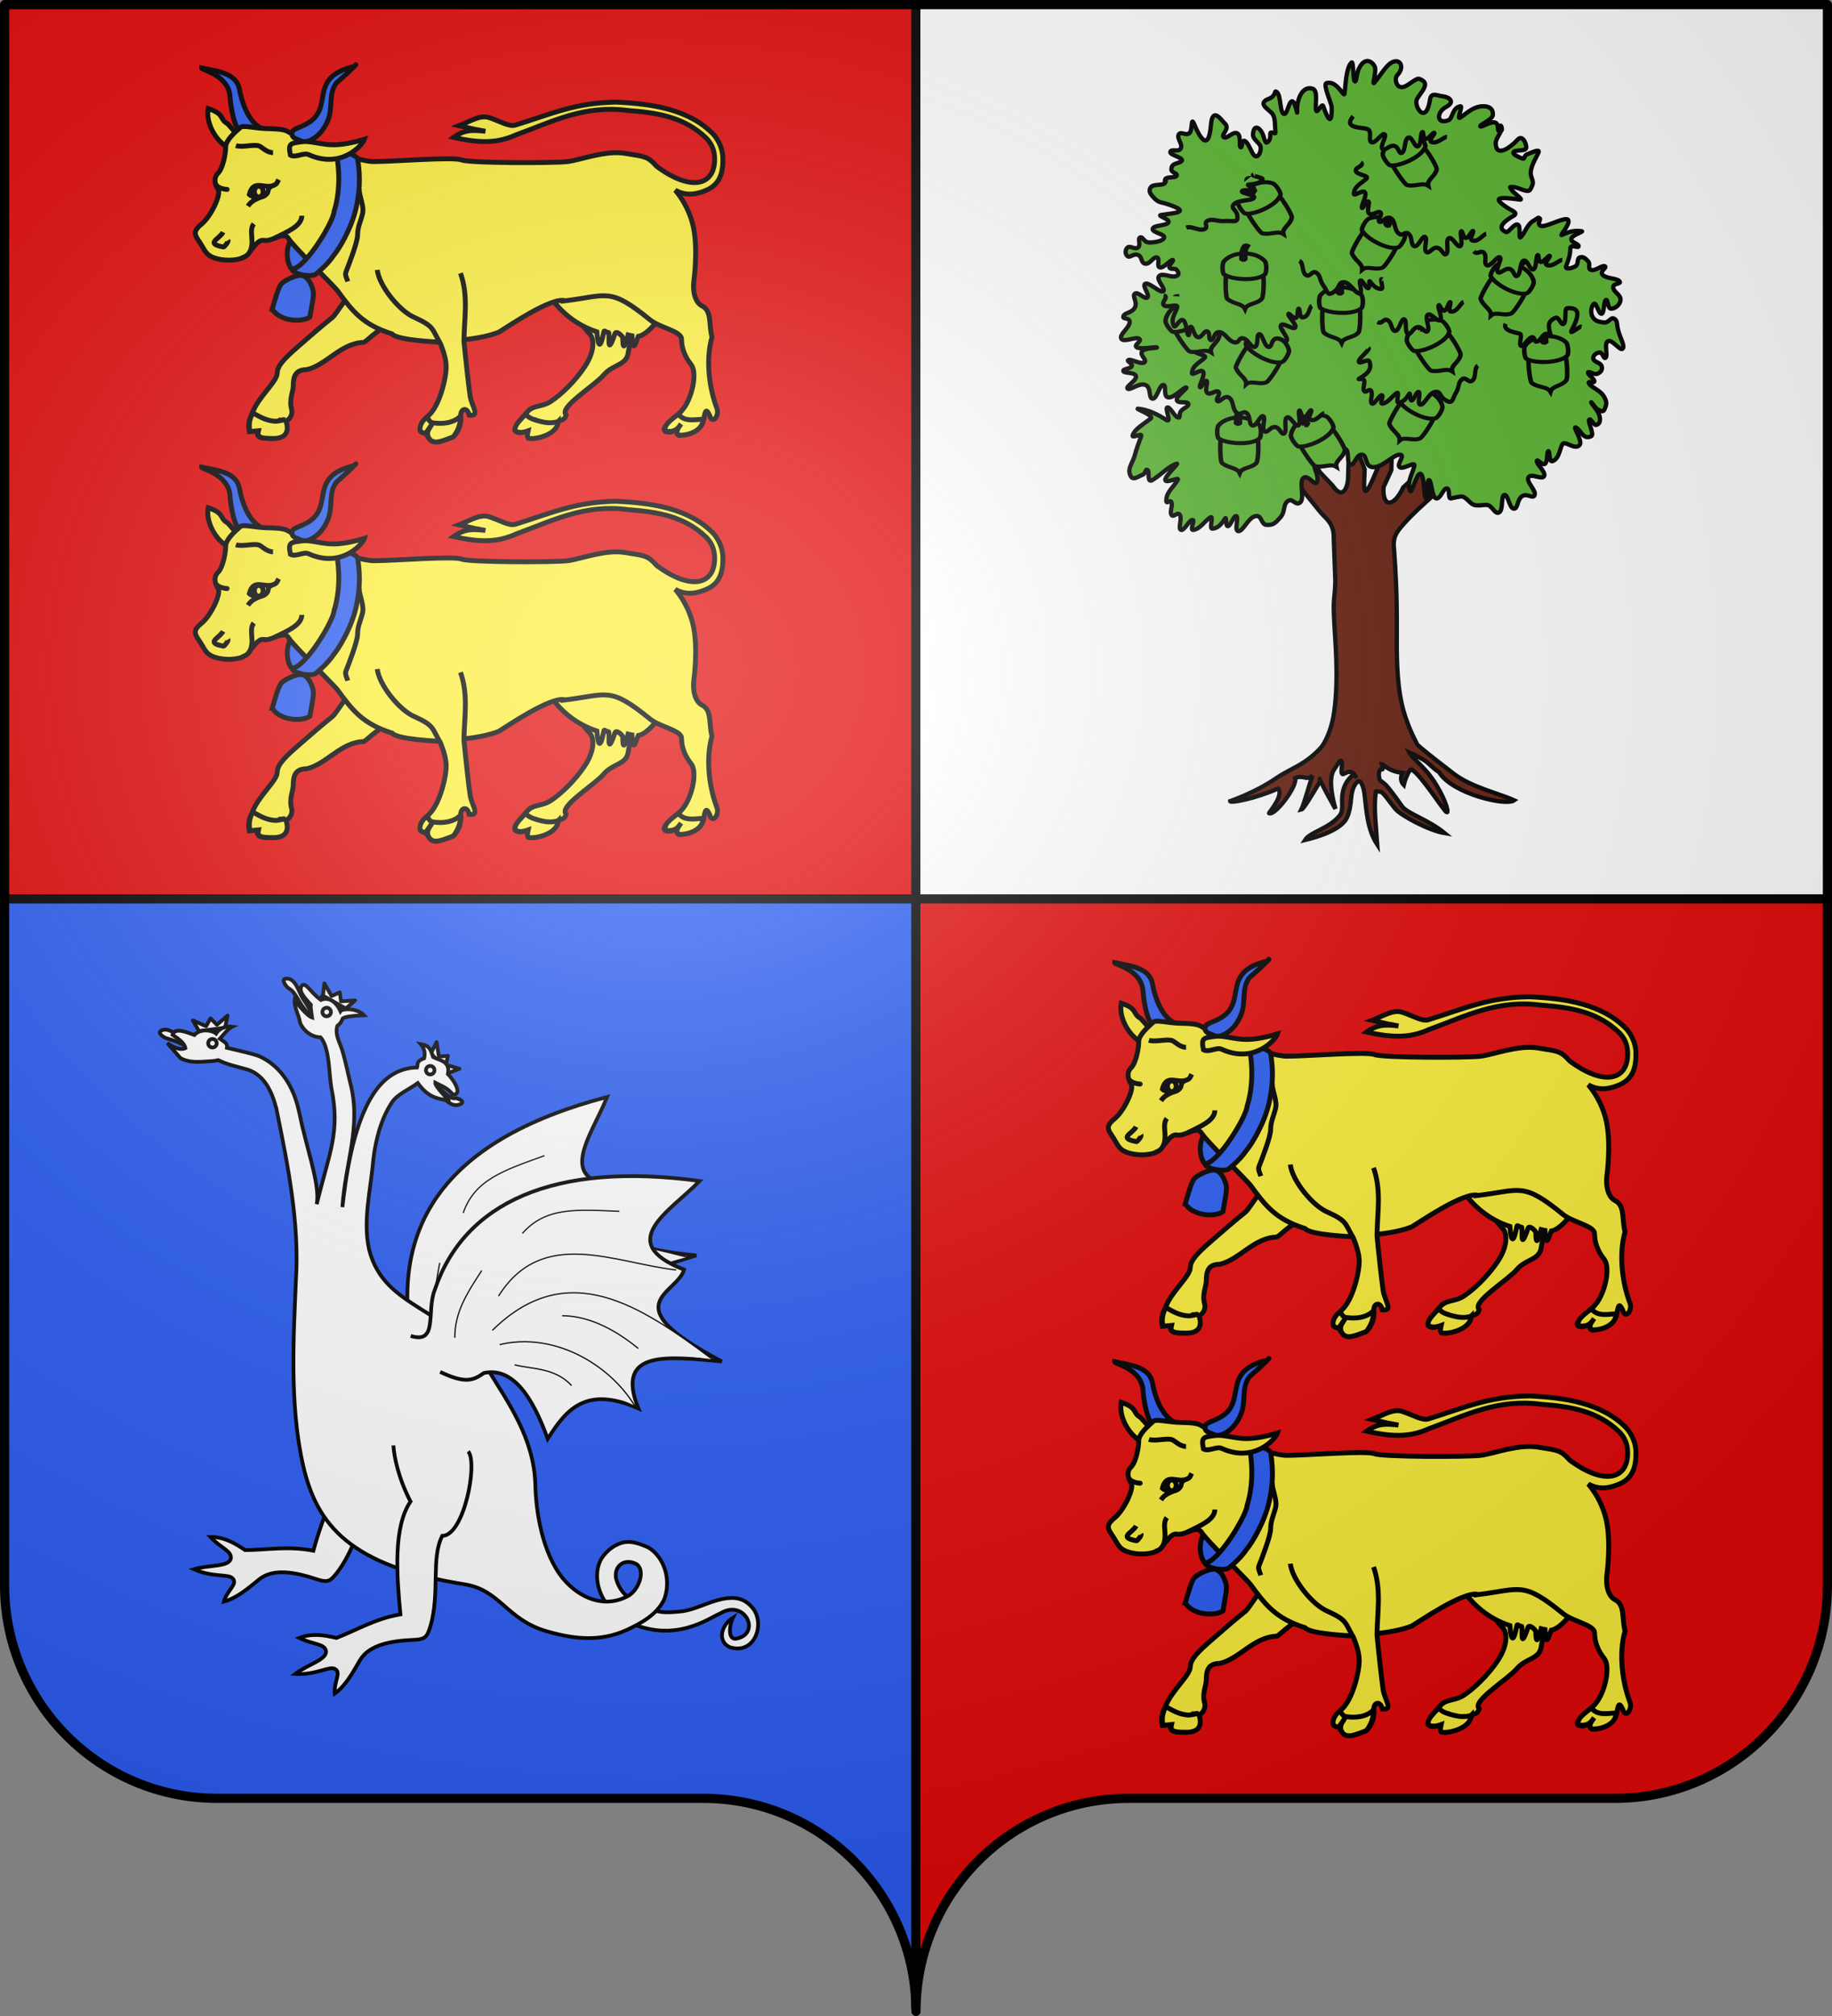 <svg xmlns="http://www.w3.org/2000/svg" xmlns:xlink="http://www.w3.org/1999/xlink" width="600" height="660" version="1.0"><rect width="100%" height="100%" fill="#808080" stroke="none"/><desc>Flag of Canton of Valais (Wallis)</desc><defs><g id="c"><path id="b" d="M0 0v1h.5z" transform="rotate(18 3.157 -.5)"/><use xlink:href="#b" width="810" height="540" transform="scale(-1 1)"/></g><g id="d"><use xlink:href="#c" width="810" height="540" transform="rotate(72)"/><use xlink:href="#c" width="810" height="540" transform="rotate(144)"/></g><radialGradient xlink:href="#a" id="e" cx="285.186" cy="200.448" r="300" fx="285.186" fy="200.448" gradientTransform="matrix(1.551 0 0 1.35 -227.894 -51.264)" gradientUnits="userSpaceOnUse"/><linearGradient id="a"><stop offset="0" style="stop-color:white;stop-opacity:.314"/><stop offset=".19" style="stop-color:white;stop-opacity:.251"/><stop offset=".6" style="stop-color:#6b6b6b;stop-opacity:.125"/><stop offset="1" style="stop-color:black;stop-opacity:.125"/></linearGradient></defs><g style="opacity:1;display:inline"><path d="M299.848 658.5c0-38.505 31.204-69.754 69.65-69.754h159.2c38.447 0 69.65-31.25 69.65-69.754V1.5h-597v517.492c0 38.504 31.204 69.754 69.65 69.754h159.2c38.447 0 69.65 31.25 69.65 69.753" style="fill:#e20909;fill-opacity:1;fill-rule:nonzero;stroke:none;stroke-width:3;stroke-linecap:round;stroke-linejoin:round;stroke-miterlimit:4;stroke-dasharray:none;stroke-dashoffset:0;stroke-opacity:1"/><path d="M300.379 1.594h298.03v293.024l-298.03.3z" style="fill:#fcef3c;fill-opacity:1;fill-rule:evenodd;stroke:none;stroke-width:3;stroke-linecap:butt;stroke-linejoin:miter;stroke-miterlimit:4;stroke-dasharray:none;stroke-opacity:1"/><path d="M300.379 1.594h298.03v293.024l-298.03.3z" style="fill:#fff;fill-opacity:1;fill-rule:evenodd;stroke:none;stroke-width:3;stroke-linecap:butt;stroke-linejoin:miter;stroke-miterlimit:4;stroke-dasharray:none;stroke-opacity:1"/><path d="M1.349 1.594h298.03v293.024l-298.03.3z" style="fill:#e20909;fill-opacity:1;fill-rule:evenodd;stroke:none;stroke-width:1px;stroke-linecap:butt;stroke-linejoin:miter;stroke-opacity:1"/><path d="M1.496 294.32 1.344 519c0 38.504 31.21 69.75 69.656 69.75h159.188c34.776 0 64.576 27.31 69.767 60.688V294.319z" style="opacity:1;fill:#2b5df2;fill-opacity:1;fill-rule:nonzero;stroke:none;stroke-width:3;stroke-linecap:round;stroke-linejoin:round;stroke-miterlimit:4;stroke-dasharray:none;stroke-dashoffset:0;stroke-opacity:1;display:inline"/></g><g style="opacity:1;display:inline"><path d="M1.576 294.284h596.726M299.94.722v656.652" style="opacity:1;fill:none;fill-rule:evenodd;stroke:#000;stroke-width:3;stroke-linecap:butt;stroke-linejoin:miter;stroke-miterlimit:4;stroke-dasharray:none;stroke-opacity:1;display:inline"/><g style="fill:#fcef3c;stroke:#000;stroke-width:1.6;stroke-miterlimit:4;stroke-dasharray:none;stroke-opacity:1"><g style="fill:#fcef3c;stroke:#000;stroke-width:1.6;stroke-miterlimit:4;stroke-dasharray:none;stroke-opacity:1"><path d="M509.745 89.556c-1.075 3.762-5.004 13.677-5.542 17.976-.537 4.299-5.04 3.777-8.015 7.314-2.947 3.502-14.813 10.604-12.342 13.074-.41 1.895-1.808 1.558-2.879 2.376-.187.143-.324.356-.39.67-.56 2.683-6.18 5.153-8.597 4.615l-.538-2.465c-1.745.625-3.415 1.099-4.298 0-.27-1.88 1.611-3.224 3.76-5.91 2.15-2.688 4.837-1.613 8.061-3.762s7.763-6.449 10.987-11.285 3.224-9.134 1.612-10.747-4.987-6.523-4.987-6.523-6.61-4.97-7.901-6.075" style="fill:#fcef3c;fill-opacity:1;fill-rule:evenodd;stroke:#000;stroke-width:1.6;stroke-linecap:butt;stroke-linejoin:miter;stroke-miterlimit:4;stroke-dasharray:none;stroke-opacity:1" transform="translate(-298.445 7.902)"/><path d="M473.642 79.922c1.294 2.755 5.9 16.137 20.271 20.807.342 3.62.9 7.004 2.28.075.132-.91.74.304 1.53.121.565.182-.75 8.85 2.106.45.454-1.318 2.476.835 2.589 1.195-.028 4.135.636 3.576 1.738-.811.396.11.826.198 1.252.266.32 6.602 1.419 1.577 2.066.195 4.29-.675 10.39-10.74 9.466-10.652" style="fill:#fcef3c;fill-opacity:1;fill-rule:evenodd;stroke:#000;stroke-width:1.6;stroke-linecap:butt;stroke-linejoin:miter;stroke-miterlimit:4;stroke-dasharray:none;stroke-opacity:1" transform="translate(-298.445 7.902)"/><path d="M393.852 80.134c-1.435-2.16-1.636-5.106-.985-7.557.788-1.577.005-2.165 1.971-.986 1.54 1.069 2.3 2.8 3.614 4.107 1.554 3.117-1.717 3.208-3.614 4.436-.236.177-.712-.11-.986 0z" style="fill:#2b5df2;fill-opacity:1;fill-rule:evenodd;stroke:#000;stroke-width:1.6;stroke-linecap:butt;stroke-linejoin:miter;stroke-miterlimit:4;stroke-dasharray:none;stroke-opacity:1" transform="translate(-298.445 7.902)"/><path d="M426.77 99.38c-2.27-1.992-8.084 4.418-9.172 4.814-7.544.199-12.187 7.405-18.698 8.92-3.761 0-4.418 2.27-4.418 5.494 0 1.612-1.393 4.345-.557 7.408.688 2.522-1.73 4.784-3.327 3.777-2.149-1.612 3.45 6.114-3.266 5.845-3.762 0-4.98-.373-4.457-2.522l-2.782.269c-.537-2.687 0-4.03 1.075-6.18 1.612-4.836 8.06-10.21 8.06-12.896s2.97-5.374 7.27-9.135c3.404-2.98 7.639-6.64 10.917-9.24.86-.682 5.304-7.676 6.086-8.123" style="fill:#fcef3c;fill-opacity:1;fill-rule:evenodd;stroke:#000;stroke-width:1.6;stroke-linecap:butt;stroke-linejoin:miter;stroke-miterlimit:4;stroke-dasharray:none;stroke-opacity:1" transform="translate(-298.445 7.902)"/><path d="M364.51 14.362c5.067 1.074 11.366 1.567 12.359 6.986.89 4.855 3.417 12.063 8.673 13.3 3.595.846-5.424-1.024-7.612.178-2.536 1.393-4.063-8.644-4.134-10.792-.249-7.499-9.823-9.135-9.286-9.672z" style="fill:#2b5df2;fill-opacity:1;fill-rule:evenodd;stroke:#000;stroke-width:1.6;stroke-linecap:butt;stroke-linejoin:miter;stroke-miterlimit:4;stroke-dasharray:none;stroke-opacity:1" transform="translate(-298.445 7.902)"/><path d="M373.032 32.645c-2.94-1.625-.746-3.117-6.403-5-.792 4.035 1.782 9.895 6.225 12.63 2.93 1.803 2.643-4.3 2.643-4.837z" style="fill:#fcef3c;fill-opacity:1;fill-rule:evenodd;stroke:#000;stroke-width:1.6;stroke-linecap:butt;stroke-linejoin:miter;stroke-miterlimit:4;stroke-dasharray:none;stroke-opacity:1" transform="translate(-298.445 7.902)"/><path d="M483.593 90.56c-4.48-1.418-19.136 8.703-21.823 10.315-6.104 2.327-12.89 2.507-19.345 3.224 0 0-13.97-.537-15.583-2.687-9.632-3.036-13.012-7.517-17.732-13.97-1.612-2.15-14.509-14.509-16.12-17.196-1.613-2.687-5.374 1.075-8.06.538-2.688-.538-4.3 4.836-7.524 5.91-3.224 1.075-7.522.538-9.672-.537s-2.363-2.53-4.299-5.373c-1.463-2.15-1.564-3.225 1.075-5.374 3.005-2.447 6.448-9.672 5.374-11.284s-1.612-3.762 0-5.374c1.611-1.612 2.484-6.448 2.484-8.597 0-2.15 3.22-4.935 4.83-6.36.86-.76 4.712.284 8.438.401 3.15.099 5.836.1 7.353 1.123 2.853 1.923 21.494 9.672 27.943 9.672 6.448 0 25.966-1.612 28.653-.537 2.687 1.074 30.455 1.074 34.754.537s12.359-3.762 18.807-2.687 7.31.82 10.387 4.268c11.418 8.437 19.008 6.151 18.957-2.384-.014-1.791-.323-4.349-2.595-6.74-7.176-7.054-16.155-8.458-25.71-9.17-14.307-1.913-24.669 3.572-36.701 7.958-5.942 2.669-11.49 2.872-20.484.84 3.76-2.686 6.539-2.416 10.42-1.998-5.687-1.146.13.201-8.656-1.828 3.556-1.368 6.88-3.625 9.846-2.66 3.778 1.23 6.578 3.094 8.637 2.456 12.152-3.762 19.668-7.334 32.994-7.514 11.23.51 23.91 2.15 32.018 10.71 1.895 2.336 2.91 4.97 2.943 7.775.059 4.846-1.105 8.48-5.348 10.312-2.893 1.248-6.46 2.187-10.261.032 0 0 4.446 4.806 5.974 12.202s.139 17.383.139 17.383c-.442 3.09.208 7.088 2.695 8.332 3.224 1.612 2.15 5.91 3.224 10.21-2.174 7.616-.786 17.12 1.676 23.46.728 2.434-1.628 5.24-2.434 2.142-1.075-2.15-1.391-1.96-1.929 1.265-.537 3.224-4.046 5.183-7.87 5.247-1.526.211-1.095-2.557.44-4.545-1.325 1.935-2.472 4.286-5.06 3.274-2.213-1.106 3.356-3.976 6.042-7.738 2.687-3.761 4.419-11.493 2.27-14.18-2.15-2.686-3.105-5.582-3.105-8.269 0-2.686-7.167-3.717-10.39-6.403-13.133-10.655-13.727-7.89-27.672-6.182z" style="fill:#fcef3c;fill-opacity:1;fill-rule:evenodd;stroke:#000;stroke-width:1.6;stroke-linecap:butt;stroke-linejoin:miter;stroke-miterlimit:4;stroke-dasharray:none;stroke-opacity:1" transform="translate(-298.445 7.902)"/><path d="M416.064 53.905c0 2.529 1.738 5.691 1.106 8.218s-1.601 4.28-1.611 6.899c-.009 2.407-2.883 9.735-3.814 12.096-.392.991.29 2.12.596 3.141M397.288 62.723c0 3.383-4.77 5.263-8.934 7.344M389.697 50.895c-.683 1.365-.537 1.322-1.327 1.748-3.173 1.708-6.866-2.275-8.27 3.114.93.973 4.39 1.769 5.923-.474.366-.536.047-1.984 1.611-2.247" style="fill:#fcef3c;fill-opacity:1;fill-rule:evenodd;stroke:#000;stroke-width:1.6;stroke-linecap:butt;stroke-linejoin:miter;stroke-miterlimit:4;stroke-dasharray:none;stroke-opacity:1" transform="translate(-298.445 7.902)"/><path d="M385.504 55.82c-2.793 1.455-4.472 1.64-5.857 3.76" style="fill:#fcef3c;fill-opacity:1;fill-rule:evenodd;stroke:#000;stroke-width:1.6;stroke-linecap:butt;stroke-linejoin:miter;stroke-miterlimit:4;stroke-dasharray:none;stroke-opacity:1" transform="translate(-298.445 7.902)"/><path d="M71.254 121.995a4.198 5.158 0 1 1-8.397 0 4.198 5.158 0 1 1 8.397 0z" style="fill:#fcef3c;fill-opacity:1;stroke:#000;stroke-width:4.673;stroke-miterlimit:4;stroke-dasharray:none;stroke-opacity:1" transform="matrix(.342 0 0 .342 61.81 21.006)"/><path d="M375.703 39.765c2.134.722 6.096-.588 7.73.17.845.393 2.463 2.145 4.428 2.144M369.144 52.565c1.256 1.643 4.194 1.56 4.148 1.56M377.755 76.506c2.57-.793 3.206-3.013 3.222-5.162.016-2.26-.654-4.36.585-5.955M371.495 68.097c-1.157 2.315-6.066 3.703.114 4.859.328.061 1.756-1.782 1.502-2.198M422.006 80.456c.563 5.174 7.292 13.587 12.274 15.614 6.499 2.999 5.462 3.524 8.433 8.55 1.018 2.615 1.862 5.183 1.862 7.54 0 3.76-2.15 12.896-5.91 16.12-2.42 2.418-3.004 4.251-2.467 5.057 1.8 1.27 1.726.413 3.66-2.282-3.189 2.22-1.694 3.5-.657 4.874 1.615 1.915 4.782.21 7.643-.783 0 0 2.567-2.03 2.567-6.329-.537-2.955 2.15-3.761 2.687-.806 3.761.537.88-2.91.342-6.135-.42-2.519-1.496-12.417-2.048-18.115.092-7.41 1.52-14.82-1.132-22.23" style="fill:#fcef3c;fill-opacity:1;fill-rule:evenodd;stroke:#000;stroke-width:1.6;stroke-linecap:butt;stroke-linejoin:miter;stroke-miterlimit:4;stroke-dasharray:none;stroke-opacity:1" transform="translate(-298.445 7.902)"/><path d="M414.483 13.825c-15.685 3.72-6.174 13.645-15.583 18.807-2.747 1.507-4.836 1.612-4.836 3.224 0 1.88 2.432 1.76 3.775 2.836 4.348-.73 6.864-4.355 8.019-7.247 1.736-4.346.036-8.686 2.804-12.247 3.197-2.718 5.304-4.817 5.821-5.373 1.23-1.324 0 0 0 0zM408.573 41.99c1.205 6.269 1.18 13.358-.723 19.366-.107 3.153-9.343 18.605-13.833 18.908.87 1.905 6.933 2.684 8.018 1.475 4.144-3.461 5.485-5.79 5.666-5.998 1.683-1.932 5.79-8.732 7.317-15.328 1.046-4.52 1.647-9.882.54-16.385-.85-1.555-6.464-3.043-6.985-2.037z" style="fill:#2b5df2;fill-opacity:1;fill-rule:evenodd;stroke:#000;stroke-width:1.6;stroke-linecap:butt;stroke-linejoin:miter;stroke-miterlimit:4;stroke-dasharray:none;stroke-opacity:1" transform="translate(-298.445 7.902)"/><path d="M471.07 133.027c-.439.447.987-3.753 2.981-3.445M383.317 128.28c1.062 2.124-.966 3.353-.653 5.025M417.81 37.675c-.626 1.931-7.606 9.921-18.314 5.032-1.646-.752-4.22 1.17-5.942.179-.809-3.936-.013-3.894 3.945-4.399 2.698-.344 6.514 1.073 10.312 1.018 3.664-.053 7.325-1.016 9.999-1.83z" style="fill:#fcef3c;fill-opacity:1;fill-rule:evenodd;stroke:#000;stroke-width:1.6;stroke-linecap:butt;stroke-linejoin:miter;stroke-miterlimit:4;stroke-dasharray:none;stroke-opacity:1" transform="translate(-298.445 7.902)"/><path d="M387.61 93.277c2.469 4.088 9.721 4.429 12.321 2.629 1.032-6.207 1.548-7.428.822-9.529-.898-2.595-2.122-3.844-3.45-4.107-1.41-.28-5.371 1.352-6.736 2.793-.977 1.338-1.694 3.862-2.958 8.214z" style="fill:#2b5df2;fill-opacity:1;fill-rule:evenodd;stroke:#000;stroke-width:1.6;stroke-linecap:butt;stroke-linejoin:miter;stroke-miterlimit:4;stroke-dasharray:none;stroke-opacity:1" transform="translate(-298.445 7.902)"/><path d="M391.927 129.499c.476 1.088 2.334 6.408-4.383 6.14-3.761 0-4.979-.374-4.457-2.523l-2.782.269c-.537-2.687 0-4.03.85-6.158 2.092 1.146 4.274 2.57 7.279 2.773 1.041.07 2.247-.337 3.493-.501zM449.319 128.265c0 4.3-2.475 6.88-2.475 6.88-2.861.993-6.028 2.7-7.643.784-.723-.958-.994-1.87-.419-3.088.25-.528.636-.964 1.077-1.786-1.935 2.695-1.86 3.553-3.66 2.282-.538-.806-.103-3.164 2.122-4.684.544.891.913 1.712 1.895 1.867 3.087.488 6.787.144 9.103-2.255zM481.26 130.062c-.136 4.326-7.393 6.057-9.81 5.52-.493-.626-.192-1.57-.008-2.466-1.745.625-3.097.78-4.298 0-.27-1.88 1.505-3.224 3.655-5.642-.048 1.28 2.783 2.228 5.836 2.85 2.258.46 4.427-.08 4.625-.262zM528.676 129.355c.099 3.224-3.784 5.183-7.608 5.247-1.42-.531-1.095-1.709.44-3.696-1.325 1.934-2.154 2.589-5.06 2.425-.779-2.034 1.489-3.522 4.176-5.664 1.96 2.754 5.72 1.688 8.052 1.688z" style="fill:#fcef3c;fill-opacity:1;fill-rule:evenodd;stroke:#000;stroke-width:1.6;stroke-linecap:butt;stroke-linejoin:miter;stroke-miterlimit:4;stroke-dasharray:none;stroke-opacity:1" transform="translate(-298.445 7.902)"/></g><g style="fill:#fcef3c;stroke:#000;stroke-width:1.6;stroke-miterlimit:4;stroke-dasharray:none;stroke-opacity:1"><path d="M509.745 89.556c-1.075 3.762-5.004 13.677-5.542 17.976-.537 4.299-5.04 3.777-8.015 7.314-2.947 3.502-14.813 10.604-12.342 13.074-.41 1.895-1.808 1.558-2.879 2.376-.187.143-.324.356-.39.67-.56 2.683-6.18 5.153-8.597 4.615l-.538-2.465c-1.745.625-3.415 1.099-4.298 0-.27-1.88 1.611-3.224 3.76-5.91 2.15-2.688 4.837-1.613 8.061-3.762s7.763-6.449 10.987-11.285 3.224-9.134 1.612-10.747-4.987-6.523-4.987-6.523-6.61-4.97-7.901-6.075" style="fill:#fcef3c;fill-opacity:1;fill-rule:evenodd;stroke:#000;stroke-width:1.6;stroke-linecap:butt;stroke-linejoin:miter;stroke-miterlimit:4;stroke-dasharray:none;stroke-opacity:1" transform="translate(-298.445 138.576)"/><path d="M473.642 79.922c1.294 2.755 5.9 16.137 20.271 20.807.342 3.62.9 7.004 2.28.075.132-.91.74.304 1.53.121.565.182-.75 8.85 2.106.45.454-1.318 2.476.835 2.589 1.195-.028 4.135.636 3.576 1.738-.811.396.11.826.198 1.252.266.32 6.602 1.419 1.577 2.066.195 4.29-.675 10.39-10.74 9.466-10.652" style="fill:#fcef3c;fill-opacity:1;fill-rule:evenodd;stroke:#000;stroke-width:1.6;stroke-linecap:butt;stroke-linejoin:miter;stroke-miterlimit:4;stroke-dasharray:none;stroke-opacity:1" transform="translate(-298.445 138.576)"/><path d="M393.852 80.134c-1.435-2.16-1.636-5.106-.985-7.557.788-1.577.005-2.165 1.971-.986 1.54 1.069 2.3 2.8 3.614 4.107 1.554 3.117-1.717 3.208-3.614 4.436-.236.177-.712-.11-.986 0z" style="fill:#2b5df2;fill-opacity:1;fill-rule:evenodd;stroke:#000;stroke-width:1.6;stroke-linecap:butt;stroke-linejoin:miter;stroke-miterlimit:4;stroke-dasharray:none;stroke-opacity:1" transform="translate(-298.445 138.576)"/><path d="M426.77 99.38c-2.27-1.992-8.084 4.418-9.172 4.814-7.544.199-12.187 7.405-18.698 8.92-3.761 0-4.418 2.27-4.418 5.494 0 1.612-1.393 4.345-.557 7.408.688 2.522-1.73 4.784-3.327 3.777-2.149-1.612 3.45 6.114-3.266 5.845-3.762 0-4.98-.373-4.457-2.522l-2.782.269c-.537-2.687 0-4.03 1.075-6.18 1.612-4.836 8.06-10.21 8.06-12.896s2.97-5.374 7.27-9.135c3.404-2.98 7.639-6.64 10.917-9.24.86-.682 5.304-7.676 6.086-8.123" style="fill:#fcef3c;fill-opacity:1;fill-rule:evenodd;stroke:#000;stroke-width:1.6;stroke-linecap:butt;stroke-linejoin:miter;stroke-miterlimit:4;stroke-dasharray:none;stroke-opacity:1" transform="translate(-298.445 138.576)"/><path d="M364.51 14.362c5.067 1.074 11.366 1.567 12.359 6.986.89 4.855 3.417 12.063 8.673 13.3 3.595.846-5.424-1.024-7.612.178-2.536 1.393-4.063-8.644-4.134-10.792-.249-7.499-9.823-9.135-9.286-9.672z" style="fill:#2b5df2;fill-opacity:1;fill-rule:evenodd;stroke:#000;stroke-width:1.6;stroke-linecap:butt;stroke-linejoin:miter;stroke-miterlimit:4;stroke-dasharray:none;stroke-opacity:1" transform="translate(-298.445 138.576)"/><path d="M373.032 32.645c-2.94-1.625-.746-3.117-6.403-5-.792 4.035 1.782 9.895 6.225 12.63 2.93 1.803 2.643-4.3 2.643-4.837z" style="fill:#fcef3c;fill-opacity:1;fill-rule:evenodd;stroke:#000;stroke-width:1.6;stroke-linecap:butt;stroke-linejoin:miter;stroke-miterlimit:4;stroke-dasharray:none;stroke-opacity:1" transform="translate(-298.445 138.576)"/><path d="M483.593 90.56c-4.48-1.418-19.136 8.703-21.823 10.315-6.104 2.327-12.89 2.507-19.345 3.224 0 0-13.97-.537-15.583-2.687-9.632-3.036-13.012-7.517-17.732-13.97-1.612-2.15-14.509-14.509-16.12-17.196-1.613-2.687-5.374 1.075-8.06.538-2.688-.538-4.3 4.836-7.524 5.91-3.224 1.075-7.522.538-9.672-.537s-2.363-2.53-4.299-5.373c-1.463-2.15-1.564-3.225 1.075-5.374 3.005-2.447 6.448-9.672 5.374-11.284s-1.612-3.762 0-5.374c1.611-1.612 2.484-6.448 2.484-8.597 0-2.15 3.22-4.935 4.83-6.36.86-.76 4.712.284 8.438.401 3.15.099 5.836.1 7.353 1.123 2.853 1.923 21.494 9.672 27.943 9.672 6.448 0 25.966-1.612 28.653-.537 2.687 1.074 30.455 1.074 34.754.537s12.359-3.762 18.807-2.687 7.31.82 10.387 4.268c11.418 8.437 19.008 6.151 18.957-2.384-.014-1.791-.323-4.349-2.595-6.74-7.176-7.054-16.155-8.458-25.71-9.17-14.307-1.913-24.669 3.572-36.701 7.958-5.942 2.669-11.49 2.872-20.484.84 3.76-2.686 6.539-2.416 10.42-1.998-5.687-1.146.13.201-8.656-1.828 3.556-1.368 6.88-3.625 9.846-2.66 3.778 1.23 6.578 3.094 8.637 2.456 12.152-3.762 19.668-7.334 32.994-7.514 11.23.51 23.91 2.15 32.018 10.71 1.895 2.336 2.91 4.97 2.943 7.775.059 4.846-1.105 8.48-5.348 10.312-2.893 1.248-6.46 2.187-10.261.032 0 0 4.446 4.806 5.974 12.202s.139 17.383.139 17.383c-.442 3.09.208 7.088 2.695 8.332 3.224 1.612 2.15 5.91 3.224 10.21-2.174 7.616-.786 17.12 1.676 23.46.728 2.434-1.628 5.24-2.434 2.142-1.075-2.15-1.391-1.96-1.929 1.265-.537 3.224-4.046 5.183-7.87 5.247-1.526.211-1.095-2.557.44-4.545-1.325 1.935-2.472 4.286-5.06 3.274-2.213-1.106 3.356-3.976 6.042-7.738 2.687-3.761 4.419-11.493 2.27-14.18-2.15-2.686-3.105-5.582-3.105-8.269 0-2.686-7.167-3.717-10.39-6.403-13.133-10.655-13.727-7.89-27.672-6.182z" style="fill:#fcef3c;fill-opacity:1;fill-rule:evenodd;stroke:#000;stroke-width:1.6;stroke-linecap:butt;stroke-linejoin:miter;stroke-miterlimit:4;stroke-dasharray:none;stroke-opacity:1" transform="translate(-298.445 138.576)"/><path d="M416.064 53.905c0 2.529 1.738 5.691 1.106 8.218s-1.601 4.28-1.611 6.899c-.009 2.407-2.883 9.735-3.814 12.096-.392.991.29 2.12.596 3.141M397.288 62.723c0 3.383-4.77 5.263-8.934 7.344M389.697 50.895c-.683 1.365-.537 1.322-1.327 1.748-3.173 1.708-6.866-2.275-8.27 3.114.93.973 4.39 1.769 5.923-.474.366-.536.047-1.984 1.611-2.247" style="fill:#fcef3c;fill-opacity:1;fill-rule:evenodd;stroke:#000;stroke-width:1.6;stroke-linecap:butt;stroke-linejoin:miter;stroke-miterlimit:4;stroke-dasharray:none;stroke-opacity:1" transform="translate(-298.445 138.576)"/><path d="M385.504 55.82c-2.793 1.455-4.472 1.64-5.857 3.76" style="fill:#fcef3c;fill-opacity:1;fill-rule:evenodd;stroke:#000;stroke-width:1.6;stroke-linecap:butt;stroke-linejoin:miter;stroke-miterlimit:4;stroke-dasharray:none;stroke-opacity:1" transform="translate(-298.445 138.576)"/><path d="M71.254 121.995a4.198 5.158 0 1 1-8.397 0 4.198 5.158 0 1 1 8.397 0z" style="fill:#fcef3c;fill-opacity:1;stroke:#000;stroke-width:4.673;stroke-miterlimit:4;stroke-dasharray:none;stroke-opacity:1" transform="matrix(.342 0 0 .342 61.81 151.68)"/><path d="M375.703 39.765c2.134.722 6.096-.588 7.73.17.845.393 2.463 2.145 4.428 2.144M369.144 52.565c1.256 1.643 4.194 1.56 4.148 1.56M377.755 76.506c2.57-.793 3.206-3.013 3.222-5.162.016-2.26-.654-4.36.585-5.955M371.495 68.097c-1.157 2.315-6.066 3.703.114 4.859.328.061 1.756-1.782 1.502-2.198M422.006 80.456c.563 5.174 7.292 13.587 12.274 15.614 6.499 2.999 5.462 3.524 8.433 8.55 1.018 2.615 1.862 5.183 1.862 7.54 0 3.76-2.15 12.896-5.91 16.12-2.42 2.418-3.004 4.251-2.467 5.057 1.8 1.27 1.726.413 3.66-2.282-3.189 2.22-1.694 3.5-.657 4.874 1.615 1.915 4.782.21 7.643-.783 0 0 2.567-2.03 2.567-6.329-.537-2.955 2.15-3.761 2.687-.806 3.761.537.88-2.91.342-6.135-.42-2.519-1.496-12.417-2.048-18.115.092-7.41 1.52-14.82-1.132-22.23" style="fill:#fcef3c;fill-opacity:1;fill-rule:evenodd;stroke:#000;stroke-width:1.6;stroke-linecap:butt;stroke-linejoin:miter;stroke-miterlimit:4;stroke-dasharray:none;stroke-opacity:1" transform="translate(-298.445 138.576)"/><path d="M414.483 13.825c-15.685 3.72-6.174 13.645-15.583 18.807-2.747 1.507-4.836 1.612-4.836 3.224 0 1.88 2.432 1.76 3.775 2.836 4.348-.73 6.864-4.355 8.019-7.247 1.736-4.346.036-8.686 2.804-12.247 3.197-2.718 5.304-4.817 5.821-5.373 1.23-1.324 0 0 0 0zM408.573 41.99c1.205 6.269 1.18 13.358-.723 19.366-.107 3.153-9.343 18.605-13.833 18.908.87 1.905 6.933 2.684 8.018 1.475 4.144-3.461 5.485-5.79 5.666-5.998 1.683-1.932 5.79-8.732 7.317-15.328 1.046-4.52 1.647-9.882.54-16.385-.85-1.555-6.464-3.043-6.985-2.037z" style="fill:#2b5df2;fill-opacity:1;fill-rule:evenodd;stroke:#000;stroke-width:1.6;stroke-linecap:butt;stroke-linejoin:miter;stroke-miterlimit:4;stroke-dasharray:none;stroke-opacity:1" transform="translate(-298.445 138.576)"/><path d="M471.07 133.027c-.439.447.987-3.753 2.981-3.445M383.317 128.28c1.062 2.124-.966 3.353-.653 5.025M417.81 37.675c-.626 1.931-7.606 9.921-18.314 5.032-1.646-.752-4.22 1.17-5.942.179-.809-3.936-.013-3.894 3.945-4.399 2.698-.344 6.514 1.073 10.312 1.018 3.664-.053 7.325-1.016 9.999-1.83z" style="fill:#fcef3c;fill-opacity:1;fill-rule:evenodd;stroke:#000;stroke-width:1.6;stroke-linecap:butt;stroke-linejoin:miter;stroke-miterlimit:4;stroke-dasharray:none;stroke-opacity:1" transform="translate(-298.445 138.576)"/><path d="M387.61 93.277c2.469 4.088 9.721 4.429 12.321 2.629 1.032-6.207 1.548-7.428.822-9.529-.898-2.595-2.122-3.844-3.45-4.107-1.41-.28-5.371 1.352-6.736 2.793-.977 1.338-1.694 3.862-2.958 8.214z" style="fill:#2b5df2;fill-opacity:1;fill-rule:evenodd;stroke:#000;stroke-width:1.6;stroke-linecap:butt;stroke-linejoin:miter;stroke-miterlimit:4;stroke-dasharray:none;stroke-opacity:1" transform="translate(-298.445 138.576)"/><path d="M391.927 129.499c.476 1.088 2.334 6.408-4.383 6.14-3.761 0-4.979-.374-4.457-2.523l-2.782.269c-.537-2.687 0-4.03.85-6.158 2.092 1.146 4.274 2.57 7.279 2.773 1.041.07 2.247-.337 3.493-.501zM449.319 128.265c0 4.3-2.475 6.88-2.475 6.88-2.861.993-6.028 2.7-7.643.784-.723-.958-.994-1.87-.419-3.088.25-.528.636-.964 1.077-1.786-1.935 2.695-1.86 3.553-3.66 2.282-.538-.806-.103-3.164 2.122-4.684.544.891.913 1.712 1.895 1.867 3.087.488 6.787.144 9.103-2.255zM481.26 130.062c-.136 4.326-7.393 6.057-9.81 5.52-.493-.626-.192-1.57-.008-2.466-1.745.625-3.097.78-4.298 0-.27-1.88 1.505-3.224 3.655-5.642-.048 1.28 2.783 2.228 5.836 2.85 2.258.46 4.427-.08 4.625-.262zM528.676 129.355c.099 3.224-3.784 5.183-7.608 5.247-1.42-.531-1.095-1.709.44-3.696-1.325 1.934-2.154 2.589-5.06 2.425-.779-2.034 1.489-3.522 4.176-5.664 1.96 2.754 5.72 1.688 8.052 1.688z" style="fill:#fcef3c;fill-opacity:1;fill-rule:evenodd;stroke:#000;stroke-width:1.6;stroke-linecap:butt;stroke-linejoin:miter;stroke-miterlimit:4;stroke-dasharray:none;stroke-opacity:1" transform="translate(-298.445 138.576)"/></g></g><g style="fill:#fcef3c;stroke:#000;stroke-width:1.6;stroke-miterlimit:4;stroke-dasharray:none;stroke-opacity:1"><g style="fill:#fcef3c;stroke:#000;stroke-width:1.6;stroke-miterlimit:4;stroke-dasharray:none;stroke-opacity:1"><path d="M509.745 89.556c-1.075 3.762-5.004 13.677-5.542 17.976-.537 4.299-5.04 3.777-8.015 7.314-2.947 3.502-14.813 10.604-12.342 13.074-.41 1.895-1.808 1.558-2.879 2.376-.187.143-.324.356-.39.67-.56 2.683-6.18 5.153-8.597 4.615l-.538-2.465c-1.745.625-3.415 1.099-4.298 0-.27-1.88 1.611-3.224 3.76-5.91 2.15-2.688 4.837-1.613 8.061-3.762s7.763-6.449 10.987-11.285 3.224-9.134 1.612-10.747-4.987-6.523-4.987-6.523-6.61-4.97-7.901-6.075" style="fill:#fcef3c;fill-opacity:1;fill-rule:evenodd;stroke:#000;stroke-width:1.6;stroke-linecap:butt;stroke-linejoin:miter;stroke-miterlimit:4;stroke-dasharray:none;stroke-opacity:1" transform="translate(.586 300.79)"/><path d="M473.642 79.922c1.294 2.755 5.9 16.137 20.271 20.807.342 3.62.9 7.004 2.28.075.132-.91.74.304 1.53.121.565.182-.75 8.85 2.106.45.454-1.318 2.476.835 2.589 1.195-.028 4.135.636 3.576 1.738-.811.396.11.826.198 1.252.266.32 6.602 1.419 1.577 2.066.195 4.29-.675 10.39-10.74 9.466-10.652" style="fill:#fcef3c;fill-opacity:1;fill-rule:evenodd;stroke:#000;stroke-width:1.6;stroke-linecap:butt;stroke-linejoin:miter;stroke-miterlimit:4;stroke-dasharray:none;stroke-opacity:1" transform="translate(.586 300.79)"/><path d="M393.852 80.134c-1.435-2.16-1.636-5.106-.985-7.557.788-1.577.005-2.165 1.971-.986 1.54 1.069 2.3 2.8 3.614 4.107 1.554 3.117-1.717 3.208-3.614 4.436-.236.177-.712-.11-.986 0z" style="fill:#2b5df2;fill-opacity:1;fill-rule:evenodd;stroke:#000;stroke-width:1.6;stroke-linecap:butt;stroke-linejoin:miter;stroke-miterlimit:4;stroke-dasharray:none;stroke-opacity:1" transform="translate(.586 300.79)"/><path d="M426.77 99.38c-2.27-1.992-8.084 4.418-9.172 4.814-7.544.199-12.187 7.405-18.698 8.92-3.761 0-4.418 2.27-4.418 5.494 0 1.612-1.393 4.345-.557 7.408.688 2.522-1.73 4.784-3.327 3.777-2.149-1.612 3.45 6.114-3.266 5.845-3.762 0-4.98-.373-4.457-2.522l-2.782.269c-.537-2.687 0-4.03 1.075-6.18 1.612-4.836 8.06-10.21 8.06-12.896s2.97-5.374 7.27-9.135c3.404-2.98 7.639-6.64 10.917-9.24.86-.682 5.304-7.676 6.086-8.123" style="fill:#fcef3c;fill-opacity:1;fill-rule:evenodd;stroke:#000;stroke-width:1.6;stroke-linecap:butt;stroke-linejoin:miter;stroke-miterlimit:4;stroke-dasharray:none;stroke-opacity:1" transform="translate(.586 300.79)"/><path d="M364.51 14.362c5.067 1.074 11.366 1.567 12.359 6.986.89 4.855 3.417 12.063 8.673 13.3 3.595.846-5.424-1.024-7.612.178-2.536 1.393-4.063-8.644-4.134-10.792-.249-7.499-9.823-9.135-9.286-9.672z" style="fill:#2b5df2;fill-opacity:1;fill-rule:evenodd;stroke:#000;stroke-width:1.6;stroke-linecap:butt;stroke-linejoin:miter;stroke-miterlimit:4;stroke-dasharray:none;stroke-opacity:1" transform="translate(.586 300.79)"/><path d="M373.032 32.645c-2.94-1.625-.746-3.117-6.403-5-.792 4.035 1.782 9.895 6.225 12.63 2.93 1.803 2.643-4.3 2.643-4.837z" style="fill:#fcef3c;fill-opacity:1;fill-rule:evenodd;stroke:#000;stroke-width:1.6;stroke-linecap:butt;stroke-linejoin:miter;stroke-miterlimit:4;stroke-dasharray:none;stroke-opacity:1" transform="translate(.586 300.79)"/><path d="M483.593 90.56c-4.48-1.418-19.136 8.703-21.823 10.315-6.104 2.327-12.89 2.507-19.345 3.224 0 0-13.97-.537-15.583-2.687-9.632-3.036-13.012-7.517-17.732-13.97-1.612-2.15-14.509-14.509-16.12-17.196-1.613-2.687-5.374 1.075-8.06.538-2.688-.538-4.3 4.836-7.524 5.91-3.224 1.075-7.522.538-9.672-.537s-2.363-2.53-4.299-5.373c-1.463-2.15-1.564-3.225 1.075-5.374 3.005-2.447 6.448-9.672 5.374-11.284s-1.612-3.762 0-5.374c1.611-1.612 2.484-6.448 2.484-8.597 0-2.15 3.22-4.935 4.83-6.36.86-.76 4.712.284 8.438.401 3.15.099 5.836.1 7.353 1.123 2.853 1.923 21.494 9.672 27.943 9.672 6.448 0 25.966-1.612 28.653-.537 2.687 1.074 30.455 1.074 34.754.537s12.359-3.762 18.807-2.687 7.31.82 10.387 4.268c11.418 8.437 19.008 6.151 18.957-2.384-.014-1.791-.323-4.349-2.595-6.74-7.176-7.054-16.155-8.458-25.71-9.17-14.307-1.913-24.669 3.572-36.701 7.958-5.942 2.669-11.49 2.872-20.484.84 3.76-2.686 6.539-2.416 10.42-1.998-5.687-1.146.13.201-8.656-1.828 3.556-1.368 6.88-3.625 9.846-2.66 3.778 1.23 6.578 3.094 8.637 2.456 12.152-3.762 19.668-7.334 32.994-7.514 11.23.51 23.91 2.15 32.018 10.71 1.895 2.336 2.91 4.97 2.943 7.775.059 4.846-1.105 8.48-5.348 10.312-2.893 1.248-6.46 2.187-10.261.032 0 0 4.446 4.806 5.974 12.202s.139 17.383.139 17.383c-.442 3.09.208 7.088 2.695 8.332 3.224 1.612 2.15 5.91 3.224 10.21-2.174 7.616-.786 17.12 1.676 23.46.728 2.434-1.628 5.24-2.434 2.142-1.075-2.15-1.391-1.96-1.929 1.265-.537 3.224-4.046 5.183-7.87 5.247-1.526.211-1.095-2.557.44-4.545-1.325 1.935-2.472 4.286-5.06 3.274-2.213-1.106 3.356-3.976 6.042-7.738 2.687-3.761 4.419-11.493 2.27-14.18-2.15-2.686-3.105-5.582-3.105-8.269 0-2.686-7.167-3.717-10.39-6.403-13.133-10.655-13.727-7.89-27.672-6.182z" style="fill:#fcef3c;fill-opacity:1;fill-rule:evenodd;stroke:#000;stroke-width:1.6;stroke-linecap:butt;stroke-linejoin:miter;stroke-miterlimit:4;stroke-dasharray:none;stroke-opacity:1" transform="translate(.586 300.79)"/><path d="M416.064 53.905c0 2.529 1.738 5.691 1.106 8.218s-1.601 4.28-1.611 6.899c-.009 2.407-2.883 9.735-3.814 12.096-.392.991.29 2.12.596 3.141M397.288 62.723c0 3.383-4.77 5.263-8.934 7.344M389.697 50.895c-.683 1.365-.537 1.322-1.327 1.748-3.173 1.708-6.866-2.275-8.27 3.114.93.973 4.39 1.769 5.923-.474.366-.536.047-1.984 1.611-2.247" style="fill:#fcef3c;fill-opacity:1;fill-rule:evenodd;stroke:#000;stroke-width:1.6;stroke-linecap:butt;stroke-linejoin:miter;stroke-miterlimit:4;stroke-dasharray:none;stroke-opacity:1" transform="translate(.586 300.79)"/><path d="M385.504 55.82c-2.793 1.455-4.472 1.64-5.857 3.76" style="fill:#fcef3c;fill-opacity:1;fill-rule:evenodd;stroke:#000;stroke-width:1.6;stroke-linecap:butt;stroke-linejoin:miter;stroke-miterlimit:4;stroke-dasharray:none;stroke-opacity:1" transform="translate(.586 300.79)"/><path d="M71.254 121.995a4.198 5.158 0 1 1-8.397 0 4.198 5.158 0 1 1 8.397 0z" style="fill:#fcef3c;fill-opacity:1;stroke:#000;stroke-width:4.673;stroke-miterlimit:4;stroke-dasharray:none;stroke-opacity:1" transform="matrix(.342 0 0 .342 360.841 313.894)"/><path d="M375.703 39.765c2.134.722 6.096-.588 7.73.17.845.393 2.463 2.145 4.428 2.144M369.144 52.565c1.256 1.643 4.194 1.56 4.148 1.56M377.755 76.506c2.57-.793 3.206-3.013 3.222-5.162.016-2.26-.654-4.36.585-5.955M371.495 68.097c-1.157 2.315-6.066 3.703.114 4.859.328.061 1.756-1.782 1.502-2.198M422.006 80.456c.563 5.174 7.292 13.587 12.274 15.614 6.499 2.999 5.462 3.524 8.433 8.55 1.018 2.615 1.862 5.183 1.862 7.54 0 3.76-2.15 12.896-5.91 16.12-2.42 2.418-3.004 4.251-2.467 5.057 1.8 1.27 1.726.413 3.66-2.282-3.189 2.22-1.694 3.5-.657 4.874 1.615 1.915 4.782.21 7.643-.783 0 0 2.567-2.03 2.567-6.329-.537-2.955 2.15-3.761 2.687-.806 3.761.537.88-2.91.342-6.135-.42-2.519-1.496-12.417-2.048-18.115.092-7.41 1.52-14.82-1.132-22.23" style="fill:#fcef3c;fill-opacity:1;fill-rule:evenodd;stroke:#000;stroke-width:1.6;stroke-linecap:butt;stroke-linejoin:miter;stroke-miterlimit:4;stroke-dasharray:none;stroke-opacity:1" transform="translate(.586 300.79)"/><path d="M414.483 13.825c-15.685 3.72-6.174 13.645-15.583 18.807-2.747 1.507-4.836 1.612-4.836 3.224 0 1.88 2.432 1.76 3.775 2.836 4.348-.73 6.864-4.355 8.019-7.247 1.736-4.346.036-8.686 2.804-12.247 3.197-2.718 5.304-4.817 5.821-5.373 1.23-1.324 0 0 0 0zM408.573 41.99c1.205 6.269 1.18 13.358-.723 19.366-.107 3.153-9.343 18.605-13.833 18.908.87 1.905 6.933 2.684 8.018 1.475 4.144-3.461 5.485-5.79 5.666-5.998 1.683-1.932 5.79-8.732 7.317-15.328 1.046-4.52 1.647-9.882.54-16.385-.85-1.555-6.464-3.043-6.985-2.037z" style="fill:#2b5df2;fill-opacity:1;fill-rule:evenodd;stroke:#000;stroke-width:1.6;stroke-linecap:butt;stroke-linejoin:miter;stroke-miterlimit:4;stroke-dasharray:none;stroke-opacity:1" transform="translate(.586 300.79)"/><path d="M471.07 133.027c-.439.447.987-3.753 2.981-3.445M383.317 128.28c1.062 2.124-.966 3.353-.653 5.025M417.81 37.675c-.626 1.931-7.606 9.921-18.314 5.032-1.646-.752-4.22 1.17-5.942.179-.809-3.936-.013-3.894 3.945-4.399 2.698-.344 6.514 1.073 10.312 1.018 3.664-.053 7.325-1.016 9.999-1.83z" style="fill:#fcef3c;fill-opacity:1;fill-rule:evenodd;stroke:#000;stroke-width:1.6;stroke-linecap:butt;stroke-linejoin:miter;stroke-miterlimit:4;stroke-dasharray:none;stroke-opacity:1" transform="translate(.586 300.79)"/><path d="M387.61 93.277c2.469 4.088 9.721 4.429 12.321 2.629 1.032-6.207 1.548-7.428.822-9.529-.898-2.595-2.122-3.844-3.45-4.107-1.41-.28-5.371 1.352-6.736 2.793-.977 1.338-1.694 3.862-2.958 8.214z" style="fill:#2b5df2;fill-opacity:1;fill-rule:evenodd;stroke:#000;stroke-width:1.6;stroke-linecap:butt;stroke-linejoin:miter;stroke-miterlimit:4;stroke-dasharray:none;stroke-opacity:1" transform="translate(.586 300.79)"/><path d="M391.927 129.499c.476 1.088 2.334 6.408-4.383 6.14-3.761 0-4.979-.374-4.457-2.523l-2.782.269c-.537-2.687 0-4.03.85-6.158 2.092 1.146 4.274 2.57 7.279 2.773 1.041.07 2.247-.337 3.493-.501zM449.319 128.265c0 4.3-2.475 6.88-2.475 6.88-2.861.993-6.028 2.7-7.643.784-.723-.958-.994-1.87-.419-3.088.25-.528.636-.964 1.077-1.786-1.935 2.695-1.86 3.553-3.66 2.282-.538-.806-.103-3.164 2.122-4.684.544.891.913 1.712 1.895 1.867 3.087.488 6.787.144 9.103-2.255zM481.26 130.062c-.136 4.326-7.393 6.057-9.81 5.52-.493-.626-.192-1.57-.008-2.466-1.745.625-3.097.78-4.298 0-.27-1.88 1.505-3.224 3.655-5.642-.048 1.28 2.783 2.228 5.836 2.85 2.258.46 4.427-.08 4.625-.262zM528.676 129.355c.099 3.224-3.784 5.183-7.608 5.247-1.42-.531-1.095-1.709.44-3.696-1.325 1.934-2.154 2.589-5.06 2.425-.779-2.034 1.489-3.522 4.176-5.664 1.96 2.754 5.72 1.688 8.052 1.688z" style="fill:#fcef3c;fill-opacity:1;fill-rule:evenodd;stroke:#000;stroke-width:1.6;stroke-linecap:butt;stroke-linejoin:miter;stroke-miterlimit:4;stroke-dasharray:none;stroke-opacity:1" transform="translate(.586 300.79)"/></g><g style="fill:#fcef3c;stroke:#000;stroke-width:1.6;stroke-miterlimit:4;stroke-dasharray:none;stroke-opacity:1"><path d="M509.745 89.556c-1.075 3.762-5.004 13.677-5.542 17.976-.537 4.299-5.04 3.777-8.015 7.314-2.947 3.502-14.813 10.604-12.342 13.074-.41 1.895-1.808 1.558-2.879 2.376-.187.143-.324.356-.39.67-.56 2.683-6.18 5.153-8.597 4.615l-.538-2.465c-1.745.625-3.415 1.099-4.298 0-.27-1.88 1.611-3.224 3.76-5.91 2.15-2.688 4.837-1.613 8.061-3.762s7.763-6.449 10.987-11.285 3.224-9.134 1.612-10.747-4.987-6.523-4.987-6.523-6.61-4.97-7.901-6.075" style="fill:#fcef3c;fill-opacity:1;fill-rule:evenodd;stroke:#000;stroke-width:1.6;stroke-linecap:butt;stroke-linejoin:miter;stroke-miterlimit:4;stroke-dasharray:none;stroke-opacity:1" transform="translate(.586 431.463)"/><path d="M473.642 79.922c1.294 2.755 5.9 16.137 20.271 20.807.342 3.62.9 7.004 2.28.075.132-.91.74.304 1.53.121.565.182-.75 8.85 2.106.45.454-1.318 2.476.835 2.589 1.195-.028 4.135.636 3.576 1.738-.811.396.11.826.198 1.252.266.32 6.602 1.419 1.577 2.066.195 4.29-.675 10.39-10.74 9.466-10.652" style="fill:#fcef3c;fill-opacity:1;fill-rule:evenodd;stroke:#000;stroke-width:1.6;stroke-linecap:butt;stroke-linejoin:miter;stroke-miterlimit:4;stroke-dasharray:none;stroke-opacity:1" transform="translate(.586 431.463)"/><path d="M393.852 80.134c-1.435-2.16-1.636-5.106-.985-7.557.788-1.577.005-2.165 1.971-.986 1.54 1.069 2.3 2.8 3.614 4.107 1.554 3.117-1.717 3.208-3.614 4.436-.236.177-.712-.11-.986 0z" style="fill:#2b5df2;fill-opacity:1;fill-rule:evenodd;stroke:#000;stroke-width:1.6;stroke-linecap:butt;stroke-linejoin:miter;stroke-miterlimit:4;stroke-dasharray:none;stroke-opacity:1" transform="translate(.586 431.463)"/><path d="M426.77 99.38c-2.27-1.992-8.084 4.418-9.172 4.814-7.544.199-12.187 7.405-18.698 8.92-3.761 0-4.418 2.27-4.418 5.494 0 1.612-1.393 4.345-.557 7.408.688 2.522-1.73 4.784-3.327 3.777-2.149-1.612 3.45 6.114-3.266 5.845-3.762 0-4.98-.373-4.457-2.522l-2.782.269c-.537-2.687 0-4.03 1.075-6.18 1.612-4.836 8.06-10.21 8.06-12.896s2.97-5.374 7.27-9.135c3.404-2.98 7.639-6.64 10.917-9.24.86-.682 5.304-7.676 6.086-8.123" style="fill:#fcef3c;fill-opacity:1;fill-rule:evenodd;stroke:#000;stroke-width:1.6;stroke-linecap:butt;stroke-linejoin:miter;stroke-miterlimit:4;stroke-dasharray:none;stroke-opacity:1" transform="translate(.586 431.463)"/><path d="M364.51 14.362c5.067 1.074 11.366 1.567 12.359 6.986.89 4.855 3.417 12.063 8.673 13.3 3.595.846-5.424-1.024-7.612.178-2.536 1.393-4.063-8.644-4.134-10.792-.249-7.499-9.823-9.135-9.286-9.672z" style="fill:#2b5df2;fill-opacity:1;fill-rule:evenodd;stroke:#000;stroke-width:1.6;stroke-linecap:butt;stroke-linejoin:miter;stroke-miterlimit:4;stroke-dasharray:none;stroke-opacity:1" transform="translate(.586 431.463)"/><path d="M373.032 32.645c-2.94-1.625-.746-3.117-6.403-5-.792 4.035 1.782 9.895 6.225 12.63 2.93 1.803 2.643-4.3 2.643-4.837z" style="fill:#fcef3c;fill-opacity:1;fill-rule:evenodd;stroke:#000;stroke-width:1.6;stroke-linecap:butt;stroke-linejoin:miter;stroke-miterlimit:4;stroke-dasharray:none;stroke-opacity:1" transform="translate(.586 431.463)"/><path d="M483.593 90.56c-4.48-1.418-19.136 8.703-21.823 10.315-6.104 2.327-12.89 2.507-19.345 3.224 0 0-13.97-.537-15.583-2.687-9.632-3.036-13.012-7.517-17.732-13.97-1.612-2.15-14.509-14.509-16.12-17.196-1.613-2.687-5.374 1.075-8.06.538-2.688-.538-4.3 4.836-7.524 5.91-3.224 1.075-7.522.538-9.672-.537s-2.363-2.53-4.299-5.373c-1.463-2.15-1.564-3.225 1.075-5.374 3.005-2.447 6.448-9.672 5.374-11.284s-1.612-3.762 0-5.374c1.611-1.612 2.484-6.448 2.484-8.597 0-2.15 3.22-4.935 4.83-6.36.86-.76 4.712.284 8.438.401 3.15.099 5.836.1 7.353 1.123 2.853 1.923 21.494 9.672 27.943 9.672 6.448 0 25.966-1.612 28.653-.537 2.687 1.074 30.455 1.074 34.754.537s12.359-3.762 18.807-2.687 7.31.82 10.387 4.268c11.418 8.437 19.008 6.151 18.957-2.384-.014-1.791-.323-4.349-2.595-6.74-7.176-7.054-16.155-8.458-25.71-9.17-14.307-1.913-24.669 3.572-36.701 7.958-5.942 2.669-11.49 2.872-20.484.84 3.76-2.686 6.539-2.416 10.42-1.998-5.687-1.146.13.201-8.656-1.828 3.556-1.368 6.88-3.625 9.846-2.66 3.778 1.23 6.578 3.094 8.637 2.456 12.152-3.762 19.668-7.334 32.994-7.514 11.23.51 23.91 2.15 32.018 10.71 1.895 2.336 2.91 4.97 2.943 7.775.059 4.846-1.105 8.48-5.348 10.312-2.893 1.248-6.46 2.187-10.261.032 0 0 4.446 4.806 5.974 12.202s.139 17.383.139 17.383c-.442 3.09.208 7.088 2.695 8.332 3.224 1.612 2.15 5.91 3.224 10.21-2.174 7.616-.786 17.12 1.676 23.46.728 2.434-1.628 5.24-2.434 2.142-1.075-2.15-1.391-1.96-1.929 1.265-.537 3.224-4.046 5.183-7.87 5.247-1.526.211-1.095-2.557.44-4.545-1.325 1.935-2.472 4.286-5.06 3.274-2.213-1.106 3.356-3.976 6.042-7.738 2.687-3.761 4.419-11.493 2.27-14.18-2.15-2.686-3.105-5.582-3.105-8.269 0-2.686-7.167-3.717-10.39-6.403-13.133-10.655-13.727-7.89-27.672-6.182z" style="fill:#fcef3c;fill-opacity:1;fill-rule:evenodd;stroke:#000;stroke-width:1.6;stroke-linecap:butt;stroke-linejoin:miter;stroke-miterlimit:4;stroke-dasharray:none;stroke-opacity:1" transform="translate(.586 431.463)"/><path d="M416.064 53.905c0 2.529 1.738 5.691 1.106 8.218s-1.601 4.28-1.611 6.899c-.009 2.407-2.883 9.735-3.814 12.096-.392.991.29 2.12.596 3.141M397.288 62.723c0 3.383-4.77 5.263-8.934 7.344M389.697 50.895c-.683 1.365-.537 1.322-1.327 1.748-3.173 1.708-6.866-2.275-8.27 3.114.93.973 4.39 1.769 5.923-.474.366-.536.047-1.984 1.611-2.247" style="fill:#fcef3c;fill-opacity:1;fill-rule:evenodd;stroke:#000;stroke-width:1.6;stroke-linecap:butt;stroke-linejoin:miter;stroke-miterlimit:4;stroke-dasharray:none;stroke-opacity:1" transform="translate(.586 431.463)"/><path d="M385.504 55.82c-2.793 1.455-4.472 1.64-5.857 3.76" style="fill:#fcef3c;fill-opacity:1;fill-rule:evenodd;stroke:#000;stroke-width:1.6;stroke-linecap:butt;stroke-linejoin:miter;stroke-miterlimit:4;stroke-dasharray:none;stroke-opacity:1" transform="translate(.586 431.463)"/><path d="M71.254 121.995a4.198 5.158 0 1 1-8.397 0 4.198 5.158 0 1 1 8.397 0z" style="fill:#fcef3c;fill-opacity:1;stroke:#000;stroke-width:4.673;stroke-miterlimit:4;stroke-dasharray:none;stroke-opacity:1" transform="matrix(.342 0 0 .342 360.841 444.568)"/><path d="M375.703 39.765c2.134.722 6.096-.588 7.73.17.845.393 2.463 2.145 4.428 2.144M369.144 52.565c1.256 1.643 4.194 1.56 4.148 1.56M377.755 76.506c2.57-.793 3.206-3.013 3.222-5.162.016-2.26-.654-4.36.585-5.955M371.495 68.097c-1.157 2.315-6.066 3.703.114 4.859.328.061 1.756-1.782 1.502-2.198M422.006 80.456c.563 5.174 7.292 13.587 12.274 15.614 6.499 2.999 5.462 3.524 8.433 8.55 1.018 2.615 1.862 5.183 1.862 7.54 0 3.76-2.15 12.896-5.91 16.12-2.42 2.418-3.004 4.251-2.467 5.057 1.8 1.27 1.726.413 3.66-2.282-3.189 2.22-1.694 3.5-.657 4.874 1.615 1.915 4.782.21 7.643-.783 0 0 2.567-2.03 2.567-6.329-.537-2.955 2.15-3.761 2.687-.806 3.761.537.88-2.91.342-6.135-.42-2.519-1.496-12.417-2.048-18.115.092-7.41 1.52-14.82-1.132-22.23" style="fill:#fcef3c;fill-opacity:1;fill-rule:evenodd;stroke:#000;stroke-width:1.6;stroke-linecap:butt;stroke-linejoin:miter;stroke-miterlimit:4;stroke-dasharray:none;stroke-opacity:1" transform="translate(.586 431.463)"/><path d="M414.483 13.825c-15.685 3.72-6.174 13.645-15.583 18.807-2.747 1.507-4.836 1.612-4.836 3.224 0 1.88 2.432 1.76 3.775 2.836 4.348-.73 6.864-4.355 8.019-7.247 1.736-4.346.036-8.686 2.804-12.247 3.197-2.718 5.304-4.817 5.821-5.373 1.23-1.324 0 0 0 0zM408.573 41.99c1.205 6.269 1.18 13.358-.723 19.366-.107 3.153-9.343 18.605-13.833 18.908.87 1.905 6.933 2.684 8.018 1.475 4.144-3.461 5.485-5.79 5.666-5.998 1.683-1.932 5.79-8.732 7.317-15.328 1.046-4.52 1.647-9.882.54-16.385-.85-1.555-6.464-3.043-6.985-2.037z" style="fill:#2b5df2;fill-opacity:1;fill-rule:evenodd;stroke:#000;stroke-width:1.6;stroke-linecap:butt;stroke-linejoin:miter;stroke-miterlimit:4;stroke-dasharray:none;stroke-opacity:1" transform="translate(.586 431.463)"/><path d="M471.07 133.027c-.439.447.987-3.753 2.981-3.445M383.317 128.28c1.062 2.124-.966 3.353-.653 5.025M417.81 37.675c-.626 1.931-7.606 9.921-18.314 5.032-1.646-.752-4.22 1.17-5.942.179-.809-3.936-.013-3.894 3.945-4.399 2.698-.344 6.514 1.073 10.312 1.018 3.664-.053 7.325-1.016 9.999-1.83z" style="fill:#fcef3c;fill-opacity:1;fill-rule:evenodd;stroke:#000;stroke-width:1.6;stroke-linecap:butt;stroke-linejoin:miter;stroke-miterlimit:4;stroke-dasharray:none;stroke-opacity:1" transform="translate(.586 431.463)"/><path d="M387.61 93.277c2.469 4.088 9.721 4.429 12.321 2.629 1.032-6.207 1.548-7.428.822-9.529-.898-2.595-2.122-3.844-3.45-4.107-1.41-.28-5.371 1.352-6.736 2.793-.977 1.338-1.694 3.862-2.958 8.214z" style="fill:#2b5df2;fill-opacity:1;fill-rule:evenodd;stroke:#000;stroke-width:1.6;stroke-linecap:butt;stroke-linejoin:miter;stroke-miterlimit:4;stroke-dasharray:none;stroke-opacity:1" transform="translate(.586 431.463)"/><path d="M391.927 129.499c.476 1.088 2.334 6.408-4.383 6.14-3.761 0-4.979-.374-4.457-2.523l-2.782.269c-.537-2.687 0-4.03.85-6.158 2.092 1.146 4.274 2.57 7.279 2.773 1.041.07 2.247-.337 3.493-.501zM449.319 128.265c0 4.3-2.475 6.88-2.475 6.88-2.861.993-6.028 2.7-7.643.784-.723-.958-.994-1.87-.419-3.088.25-.528.636-.964 1.077-1.786-1.935 2.695-1.86 3.553-3.66 2.282-.538-.806-.103-3.164 2.122-4.684.544.891.913 1.712 1.895 1.867 3.087.488 6.787.144 9.103-2.255zM481.26 130.062c-.136 4.326-7.393 6.057-9.81 5.52-.493-.626-.192-1.57-.008-2.466-1.745.625-3.097.78-4.298 0-.27-1.88 1.505-3.224 3.655-5.642-.048 1.28 2.783 2.228 5.836 2.85 2.258.46 4.427-.08 4.625-.262zM528.676 129.355c.099 3.224-3.784 5.183-7.608 5.247-1.42-.531-1.095-1.709.44-3.696-1.325 1.934-2.154 2.589-5.06 2.425-.779-2.034 1.489-3.522 4.176-5.664 1.96 2.754 5.72 1.688 8.052 1.688z" style="fill:#fcef3c;fill-opacity:1;fill-rule:evenodd;stroke:#000;stroke-width:1.6;stroke-linecap:butt;stroke-linejoin:miter;stroke-miterlimit:4;stroke-dasharray:none;stroke-opacity:1" transform="translate(.586 431.463)"/></g></g><path d="M-303.629 771.524s298.5-112.32 298.5-397.772V115.2h-597v258.552c0 285.451 298.5 397.772 298.5 397.772" style="fill:none;fill-opacity:1;fill-rule:evenodd;stroke:none;stroke-width:1px;stroke-linecap:butt;stroke-linejoin:miter;stroke-opacity:1"/><path d="M-2.845 649.005h592.164" style="fill:none;fill-opacity:.75;fill-rule:evenodd;stroke:none;stroke-width:3;stroke-linecap:butt;stroke-linejoin:miter;stroke-miterlimit:4;stroke-dasharray:none;stroke-opacity:1;display:inline"/><path d="m428.295 147.891-2.846 11.15 6.972 8.6c1.616 2.02 4.558 3.58 4.385 8.547l.525 14.039c-.196 6.373-.733 5.15-.417 12.232.316 7.083 1.6 18.94.083 30.295-.7 5.248-2.291 8.877-3.8 11.261-.491.777-2.708 3.2-5.98 5.4-2.71 1.823-6.216 3.275-9.41 5.466-6.715 4.606-14.93 7.406-14.93 7.406.043.716 8.035-.75 15.738-4.148 2.106 2.288-3.65 8.591-2.94 8.065 1.68 1.105 9.292-8.659 8.498-11.468 2.493-1.212 3.945.982 5.673-.837-.92 2.544-2.679 9.202-3.677 11.186.709-.126 3.305-4.481 5.981-8.953.74-1.235-2.085-4.167 5.216 8.686-2.425-8.797-1.193-11.783-.451-12.85.88-1.267 1.791-2.986 2.125-2.983 1.151.009-.29 4.164.676 4.459.55.168 2.753-2.218 4.32.775.193.562-.503-1.66-1.136-.411-.219.432-2.51 1.958-3.18 5.833-.517 2.994.453 5.567-.916 7.301-3.42 4.335-9.723 5.4-11.404 8.07 3.553-.834 11.762-3.188 13.705-7.266.915-1.92 1.228-4.295 1.429-6.632.357-4.155 2.29-5.828 2.86-5.285.701.667 1.312 2.128 1.591 4.986.572 4.749.875 10.824 4.093 15.729-.36-5.432-1.248-12.31-.493-17.04.006-.505-.302-.613 1.568-.286.9.157 2.568 2.813 4.772 5.525 1.83 2.25 11.108 7.191 16.214 8.007-5.484-4.482-12.306-6.415-13.967-8.795-2.25-3.22-4.618-6.408-5.607-7.258-1.836-1.577-1.675-.764-1.987-2.959.205-3.936 1.936.182.965-3.631.44.005 2.06 2.418 6.841 2.923-.795 1.292-.697 2.886.367 3.975.602-2.495 2.028-5.667 2.646-5.032 3.218 1.883 10.632 13.87 11.446 13.956.884.094-.92-5.442-4.731-10.933-2.927-4.217-6.509-6.663-7.553-8.647 1.755.786 2.344 1.03 4.68 2.414 1.756 1.04 2.915 2.677 5.093 4.053 4.259 6.994 21.861 11.181 24.579 9.193-5.144-2.34-13.992-4.231-19.906-8.784-5.802-4.467-11.572-8.944-11.917-9.618-1.758-3.432-3.794-7.935-4.91-12.804-1.848-8.054-1.743-17.112-1.71-23.99.06-12.685-.367-19.24-.866-26.507-.569-4.443.658-5.968 3.087-8.734 3.13-3.516 5.996-5.986 8.911-8.651l-1.55-10.183-7.478 6.812c-3.17 6.721-6.887 6.634-6.437-.094l2.541-5.534.175-7.382-3.06 2.93-2.744 6.463c-4.399 10.457-3.097 1.035-3.112-2.301l-3.833-10.11-1.463 8.36-.132 4.285c.032 2.833-1.551 8.004-5.034 2.833l-4.115-4.341z" style="fill:#661d0d;fill-opacity:1;fill-rule:evenodd;stroke:#000;stroke-width:1.407;stroke-linecap:butt;stroke-linejoin:miter;stroke-miterlimit:4;stroke-dasharray:none;stroke-opacity:1"/><path d="M433.388 151.389c-1.542 0-2.828-2.557-3.085-.41-.257 2.148 1.683 4.734 1.083 6.678s-2.827-2.353-4.455-1.228.459 6.722-1.084 8.052c-1.542 1.33-2.484-1.637-4.112-.41s-.686 3.376-2.4 5.32c-1.713 1.943-2.399 2.556-4.455 2.454s-1.457-3.375-3.77-2.864c-2.314.512-3.942 4.91-5.485 4.91-1.542 0 .172-4.5-.685-4.91-.857-.409-1.8 3.069-2.742 3.273-.943.205-.346-3.53-1.028-2.454-1.519 2.393-2.574 3.144-4.113 3.273-1.19.099.589-4.5-.686-3.683-1.866 1.196-3.246 3.73-5.484 4.092-1.453.235.686-3.273-.342-3.273s-2.742 3.682-3.77 3.273c-1.029-.41.428-3.682-.343-4.91-.771-1.227-2.057 1.023-2.742 0-.686-1.023.428-2.864 0-4.091-.429-1.228-1.787 1.068-1.714-.818.101-2.614 2.358-4.198 3.77-6.547.713-1.185-4.027 1.33-4.113 0-.085-1.33 4.755-5.62 3.77-5.318-2.671.82-4.939 3.463-7.883 5.318-2.083 1.314-.857-2.863-1.713-3.273-.857-.409-.343 1.126-1.714 1.637s-2.963 1.897-3.77.41c-1.339-2.468.716-4.377 1.37-6.956.454-1.786 1.21-3.838 2.057-6.137.51-1.383-3.377 1.105-2.742-.41.71-1.69 1.857-2.43 5.827-5.318 1.418-1.032-5.397-3.403-4.113-3.273 3.269.33 6.15 1.695 9.254 3.682 1.94 1.241-.6-3.887.343-4.091.942-.205 2.313 2.966 3.427 3.273s.172-.92 1.028-2.046 2.742-1.534 2.4-2.454-3.6.102-3.77-1.228c-.172-1.33 3.77-3.887 3.084-4.091s-3.941 3.477-5.826 3.273c-1.886-.205-.429-4.194-1.714-4.091s-1.971 4.5-3.428 4.5-.342-3.682-2.399-4.5-5.055 1.943-5.827 1.227c-.77-.716 3.085-2.66 2.742-4.091s-3.77-.819-4.113-1.637c-.342-.818 2.314-.716 2.742-1.636.429-.92-2.056-1.74-1.028-2.046 1.028-.307 4.027 1.534 5.141.818s-1.713-2.455-.685-3.682 5.227-.92 4.798-1.227c-.428-.307-5.055.716-6.512 0s1.97-2.148.686-2.864c-1.286-.716-5.056 1.33-5.827 0s2.57-3.478 2.742-5.319c.171-1.841-2.485-.818-2.057-2.046.429-1.227 2.828-1.022 3.77-2.863.943-1.842-1.028-3.683 0-4.5 1.029-.82 3.257 2.045 4.114 1.226.856-.818-1.971-3.989-.686-4.5s4.713 3.069 5.827 2.455-2.4-3.682-1.371-4.91c1.028-1.227 4.027.512 5.484 0 1.456-.511.857-1.33.343-2.045-.515-.716-2.057 0-2.4-.819-.342-.818 1.8-2.454 1.029-2.454s-2.828 2.659-4.113 2.454.17-2.966-1.029-3.273c-1.2-.307-2.228 2.25-3.77 2.046s-.942-2.25-2.4-2.864c-1.456-.614-2.57 1.023-3.427.41-.856-.614-.856-2.149 0-2.865.857-.716 2.4.819 3.428 0 1.028-.818-.257-2.864.685-3.273s1.114 1.637 3.085 1.637 4.541-.512 4.799-1.637c.257-1.125-4.113-1.636-3.77-2.864.342-1.227 4.455-.92 5.14-2.045.686-1.125-3.932-2.202-2.399-2.455 4.242-.7 10.547-.779 1.714-3.682-1.361-.448-2.485-.307-3.77-1.637s-2.228-2.352-1.371-3.682 4.198-.41 4.798-1.636c.6-1.228-.402.175-.06-.95.343-1.125 3.257-.41 3.77-1.227.515-.819-1.713-1.023-1.713-2.046s.326-1.648 1.714-2.046c5-1.432-2.228-2.454-2.057-3.682.176-1.261 2.742.205 3.428-1.227s-1.371-3.273-.686-4.5c.686-1.228 2.142.408 3.428-.41 1.285-.818.41-6.015 1.713-2.864 1.453 3.515 4.631 9.649 5.428.091.518-6.215 3.451-1.45 4.512-.5 1.94 1.736-1.371 3.682-.343 4.5s3.085-2.045 4.456-1.227c1.37.818.428 3.887 1.028 4.5.6.614.429-2.454 1.371-2.045.943.41 1.801 2.48 2.4 3.682 1.773 3.564 3.365-.656 2.741-2.045-.527-1.176-2.476-2.219-2.399-3.683.181-3.459 2.103-2.432 3.085-.409.585 1.208.79 3.664 1.713 2.864 1.705-1.477.118-3.335 1.431-3.142 1.144.169 1.286 1.125 1.029-1.636-.134-1.439.065-3.646-1.252-4.874-1.697-1.581-4.376-3.164-.805-4.536 2.694-1.035 1.542-3.273 2.742-2.046s.857 6.24 2.057 6.955c1.2.716 1.628-3.886 2.742-4.09 1.113-.205 1.874 5.286 1.713 3.272-.22-2.754 1.208-8.63 5.141-7.364 1.774.57.71 5.44 1.029 6.955.334 1.583 1.935-2.567 2.399-1.227 2.666 7.702 2.823 2.957 2.742.196-.031-1.053-2.959-7.374-1.714-7.773 3.052-.979 5.43 3.91 5.827 3.682.214-.122.27-2.754.648-5.392.3-2.098.803-4.2 1.751-5.048.678-.607.428 5.625 1.028 6.137.6.51.502-2.254 1.371-4.092 1.628-3.443 3.856-3.022 5.141-.818.86 1.472-1.11 6.71 0 5.319 1.135-1.423 2.113-2.892 3.085-4.115 1.177-1.481 2.332-2.694 3.77-2.84 1.796-.183 2.78 2.224.654 4.485-1.181 1.256-.217 3.344.375 3.697 1.37.818 2.484-.095 4.455-1.424 1.971-1.33 2.087-1.245 3.428-.41 2.462 1.535-1.766 4.914-2.057 6.547-.472 2.65 3.276 7.748 4.456-.41.352-2.43 2.375-1.203 4.113-1.014 2.278.246 4.237 1.858 1.111 3.516-3.32 1.76-3.038 6.004.945 4.257 1.19-.521 1.137-4.056 3.77-4.5.949-.16-1.438 4.64 0 3.682 1.179-.785 2.327-1.79 3.638-2.554 1.05-.61 2.204-1.066 3.56-1.128 2.66-.122 3.599 1.227 3.428 2.864s-4.285 3.068-4.113 3.682 3.17-1.637 4.798-1.228.343 3.171 1.714 2.864-.17-2.287.261-1.768c1.1 1.325-1.754 3.766-1.714 5.728.1 4.844 4.855 1.327 7.198-1.227 1.697-1.85 3.085 1.841 2.742 2.864s-3.77.409-4.113 1.227 1.542 1.534 2.742 2.046.453-.872 1.824-1.383c1.371-.512 4.003-1.788 3.66-.663-.187.614-1.127 2.136-1.824 3.782-.58 1.372-.992 2.83-.654 3.917.698 2.244.96 2.344-.264 4.575-.73 1.332-3.942-.818-5.484-.818s-1.2-.205-.685.818 4.293 3.483 2.742 3.273c-6.482-.878-9.718-.97-3.77 2.864 1.202.776 3.415 1.48 1.713 2.455-2.498 1.43-5.955 3.893-2.4 5.319.741.296 2.571-2.864 3.771-2.455s.113 5.03 1.028 4.091c1.452-1.487 2.035-4.13 4.113-5.319 1.764-1.009 1.457-1.227 2.057-.818s-1.114 1.739.342 2.455c.788.387 3.1-.592 5.195-1.364 1.781-.656 3.405-1.162 3.798-.55.857 1.33-3.106 5.416-2.056 4.909 2.723-1.315 4.476-1.513 6.512-1.227.8.112-3.17 1.227-3.427 2.454s2.484 1.637 2.399 2.455c-.086.818-2.757-.912-2.742.818.02 2.27-.713 3.873-1.371 5.728-.417 1.174 1.97.716 3.085 0 1.113-.716.342-2.455 1.37-2.864s1.8.205 2.743 1.228-.343 2.454 1.028 2.864 3.513-1.637 4.455-1.228-1.885 1.637-.685 2.864c1.2 1.228 4.627 1.023 5.484 2.046s-2.142.511-2.057 2.045c.086 1.535 2.571 2.353 2.4 4.092s-1.885 2.864-3.085 2.864-.943-3.273-1.714-2.864-.428 4.193-1.37 4.5-1.629-3.477-2.4-3.273c-.771.205-1.457 2.557-.686 4.091.772 1.535 1.971 1.842 3.77 2.046 1.8.205 2.229-1.943 3.428-1.227 1.2.716.686 1.636 1.371 4.091.686 2.455 2.228 4.91 1.371 5.728s-3.427-3.17-4.798-2.455c-1.371.716 0 4.398-.686 5.319-.685.92-1.028-1.74-2.056-1.637s-2.228.92-2.057 2.046 2.4 1.227 2.742 2.455-.257 1.943-1.37 2.454c-1.115.512-2.828-1.022-3.085-.409-.258.614 1.97 1.944 2.056 2.864s-2.485-.409-1.714.818c.771 1.228 3.513 2.046 4.799 4.092 1.285 2.045.77 2.966.342 4.091s-.942.92-2.056.41c-1.114-.512-2.485-2.967-2.4-2.456.086.512 2.314 2.66 2.743 4.5.428 1.842-.172 2.558-1.029 2.865-.856.307-1.97-2.557-2.399-1.637-.428.92 1.805 4.72.686 5.319-2.71 1.45-3.57-2.456-5.141-2.864-.915-.238 2.406 4.406 1.37 5.728-1.415 1.806-4.54-1.254-5.483-.41-1.032.925-.975 4.862-3.428 5.729-1.247.44-.771-3.478-1.37-3.274s-.087 3.274-1.029 4.092c-.943.818-2.656-1.841-2.742-.818-.086 1.022 3.085 3.58 2.4 4.91-.686 1.329-4.37-1.126-5.142.408-.771 1.534 2.57 4.194 2.056 5.728s-2.399-.716-4.112.41c-1.714 1.124-1.286 4.193-2.742 4.09-1.457-.102-1.886-4.807-3.085-4.5s-.257 4.91-1.714 5.728-2.228-2.455-4.113-2.455-1.285.234-3.427.131c-2.142-.102-3.085-3.17-5.141-2.864s-1.971.402-3.085.606c-1.114.205-.172-3.273-1.371-3.273s-1.97 3.376-3.428 3.273c-1.456-.102-1.542-6.005-2.399-6.005s-.343 6.517-1.028 6.005c-.686-.511-.428-7.437-1.714-8.051-1.285-.614-2.896 6.813-3.427 5.597-1.196-2.739.647-5.27 1.37-8.183.438-1.758-3.598 1.33-4.798.41s2.142-4.092 0-4.092-5.484 4.091-8.568 4.091c-3.085 0-1.885-3.887-3.77-4.091s-2.485 3.682-3.77 3.273c-1.286-.41-.43-3.99-1.372-4.91s-1.285 1.74-2.399 1.228-.771-2.557-2.056-3.273-1.543 6.218-3.085 6.218z" style="fill:#5ab532;fill-opacity:1;fill-rule:evenodd;stroke:#000;stroke-width:1.407;stroke-linecap:butt;stroke-linejoin:miter;stroke-miterlimit:4;stroke-dasharray:none;stroke-opacity:1"/><g style="stroke:#000;stroke-width:7.545;stroke-miterlimit:4;stroke-dasharray:none;stroke-opacity:1;display:inline"><g style="fill:#5ab532;fill-opacity:1;stroke:#000;stroke-width:19.506;stroke-miterlimit:4;stroke-dasharray:none;stroke-opacity:1"><path d="M-344.94 225.08c-9.705 10.011-8.178 128.295 0 136.507 26.985 26.335 64.255 21.136 76.953 49.207 9.546-28.506 49.579-21.805 72.19-49.207 9.126-10.445 12.427-128.813 0-136.508-16.56-11.575-138.9-8.66-149.142 0z" style="fill:#5ab532;fill-opacity:1;fill-rule:evenodd;stroke:#000;stroke-width:19.506;stroke-linecap:butt;stroke-linejoin:miter;stroke-miterlimit:4;stroke-dasharray:none;stroke-opacity:1" transform="matrix(.076 0 0 .068 459.77 84.29)"/><path d="M-358.73 244.127c33.121 26.286 142.144 34.108 176.19 0 8.675-10.582 7.322-54.112 0-63.492-38.004-48.688-136.072-51.022-176.19 0-9.498 12.079-7.063 57.887 0 63.492z" style="fill:#5ab532;fill-opacity:1;fill-rule:evenodd;stroke:#000;stroke-width:19.506;stroke-linecap:butt;stroke-linejoin:miter;stroke-miterlimit:4;stroke-dasharray:none;stroke-opacity:1" transform="matrix(.076 0 0 .068 459.77 84.29)"/><path d="M-283.667 170.161c4.996 4.068 10.258 6.38 16.84 0-.045-19.59-4.734-37.143 10.297-63.35-4.244-2.076-8.614-3.691-14.435 0-13.925 19.541-12.745 41.538-12.702 63.35z" style="fill:#5ab532;fill-opacity:1;fill-rule:evenodd;stroke:#000;stroke-width:19.506;stroke-linecap:butt;stroke-linejoin:miter;stroke-miterlimit:4;stroke-dasharray:none;stroke-opacity:1" transform="matrix(.076 0 0 .068 459.77 84.29)"/></g></g><g style="stroke:#000;stroke-width:7.545;stroke-miterlimit:4;stroke-dasharray:none;stroke-opacity:1;display:inline"><g style="fill:#5ab532;fill-opacity:1;stroke:#000;stroke-width:19.506;stroke-miterlimit:4;stroke-dasharray:none;stroke-opacity:1"><path d="M-344.94 225.08c-9.705 10.011-8.178 128.295 0 136.507 26.985 26.335 64.255 21.136 76.953 49.207 9.546-28.506 49.579-21.805 72.19-49.207 9.126-10.445 12.427-128.813 0-136.508-16.56-11.575-138.9-8.66-149.142 0z" style="fill:#5ab532;fill-opacity:1;fill-rule:evenodd;stroke:#000;stroke-width:19.506;stroke-linecap:butt;stroke-linejoin:miter;stroke-miterlimit:4;stroke-dasharray:none;stroke-opacity:1" transform="matrix(.065 -.035 .039 .059 421.713 42.99)"/><path d="M-358.73 244.127c33.121 26.286 142.144 34.108 176.19 0 8.675-10.582 7.322-54.112 0-63.492-38.004-48.688-136.072-51.022-176.19 0-9.498 12.079-7.063 57.887 0 63.492z" style="fill:#5ab532;fill-opacity:1;fill-rule:evenodd;stroke:#000;stroke-width:19.506;stroke-linecap:butt;stroke-linejoin:miter;stroke-miterlimit:4;stroke-dasharray:none;stroke-opacity:1" transform="matrix(.065 -.035 .039 .059 421.713 42.99)"/><path d="M-283.667 170.161c4.996 4.068 10.258 6.38 16.84 0-.045-19.59-4.734-37.143 10.297-63.35-4.244-2.076-8.614-3.691-14.435 0-13.925 19.541-12.745 41.538-12.702 63.35z" style="fill:#5ab532;fill-opacity:1;fill-rule:evenodd;stroke:#000;stroke-width:19.506;stroke-linecap:butt;stroke-linejoin:miter;stroke-miterlimit:4;stroke-dasharray:none;stroke-opacity:1" transform="matrix(.065 -.035 .039 .059 421.713 42.99)"/></g></g><g style="stroke:#000;stroke-width:7.545;stroke-miterlimit:4;stroke-dasharray:none;stroke-opacity:1;display:inline"><g style="fill:#5ab532;fill-opacity:1;stroke:#000;stroke-width:19.506;stroke-miterlimit:4;stroke-dasharray:none;stroke-opacity:1"><path d="M-344.94 225.08c-9.705 10.011-8.178 128.295 0 136.507 26.985 26.335 64.255 21.136 76.953 49.207 9.546-28.506 49.579-21.805 72.19-49.207 9.126-10.445 12.427-128.813 0-136.508-16.56-11.575-138.9-8.66-149.142 0z" style="fill:#5ab532;fill-opacity:1;fill-rule:evenodd;stroke:#000;stroke-width:19.506;stroke-linecap:butt;stroke-linejoin:miter;stroke-miterlimit:4;stroke-dasharray:none;stroke-opacity:1" transform="matrix(.076 0 0 .068 426.384 126.943)"/><path d="M-358.73 244.127c33.121 26.286 142.144 34.108 176.19 0 8.675-10.582 7.322-54.112 0-63.492-38.004-48.688-136.072-51.022-176.19 0-9.498 12.079-7.063 57.887 0 63.492z" style="fill:#5ab532;fill-opacity:1;fill-rule:evenodd;stroke:#000;stroke-width:19.506;stroke-linecap:butt;stroke-linejoin:miter;stroke-miterlimit:4;stroke-dasharray:none;stroke-opacity:1" transform="matrix(.076 0 0 .068 426.384 126.943)"/><path d="M-283.667 170.161c4.996 4.068 10.258 6.38 16.84 0-.045-19.59-4.734-37.143 10.297-63.35-4.244-2.076-8.614-3.691-14.435 0-13.925 19.541-12.745 41.538-12.702 63.35z" style="fill:#5ab532;fill-opacity:1;fill-rule:evenodd;stroke:#000;stroke-width:19.506;stroke-linecap:butt;stroke-linejoin:miter;stroke-miterlimit:4;stroke-dasharray:none;stroke-opacity:1" transform="matrix(.076 0 0 .068 426.384 126.943)"/></g></g><g style="stroke:#000;stroke-width:7.545;stroke-miterlimit:4;stroke-dasharray:none;stroke-opacity:1;display:inline"><g style="fill:#5ab532;fill-opacity:1;stroke:#000;stroke-width:19.506;stroke-miterlimit:4;stroke-dasharray:none;stroke-opacity:1"><path d="M-344.94 225.08c-9.705 10.011-8.178 128.295 0 136.507 26.985 26.335 64.255 21.136 76.953 49.207 9.546-28.506 49.579-21.805 72.19-49.207 9.126-10.445 12.427-128.813 0-136.508-16.56-11.575-138.9-8.66-149.142 0z" style="fill:#5ab532;fill-opacity:1;fill-rule:evenodd;stroke:#000;stroke-width:19.506;stroke-linecap:butt;stroke-linejoin:miter;stroke-miterlimit:4;stroke-dasharray:none;stroke-opacity:1" transform="matrix(.065 -.035 .039 .059 439.064 119.211)"/><path d="M-358.73 244.127c33.121 26.286 142.144 34.108 176.19 0 8.675-10.582 7.322-54.112 0-63.492-38.004-48.688-136.072-51.022-176.19 0-9.498 12.079-7.063 57.887 0 63.492z" style="fill:#5ab532;fill-opacity:1;fill-rule:evenodd;stroke:#000;stroke-width:19.506;stroke-linecap:butt;stroke-linejoin:miter;stroke-miterlimit:4;stroke-dasharray:none;stroke-opacity:1" transform="matrix(.065 -.035 .039 .059 439.064 119.211)"/><path d="M-283.667 170.161c4.996 4.068 10.258 6.38 16.84 0-.045-19.59-4.734-37.143 10.297-63.35-4.244-2.076-8.614-3.691-14.435 0-13.925 19.541-12.745 41.538-12.702 63.35z" style="fill:#5ab532;fill-opacity:1;fill-rule:evenodd;stroke:#000;stroke-width:19.506;stroke-linecap:butt;stroke-linejoin:miter;stroke-miterlimit:4;stroke-dasharray:none;stroke-opacity:1" transform="matrix(.065 -.035 .039 .059 439.064 119.211)"/></g></g><path d="M433.731 135.312c-1.085.067-2.596 2.852-4.653 2.08-1.045-.392.831-2.864.332-3.058-.5-.194-1.35 2.24-2.331 2.283-.982.043-1.132-2.778-1.595-2.112-.463.667.746 4.235-.257 4.78s-2.612-3.24-3.756-2.6c-1.143.639.145 4.374-.82 5.158-.963.784-1.394-1.847-3.036-2.023-1.641-.176-2.55 2.21-3.529 1.32-.978-.889.577-4.419-.383-4.878s-2.114 3.288-3.455 3.042c-1.34-.245-.59-2.967-1.908-4.025s-1.906 1.066-3.364-.208-.907-3.949-2.465-4.89c-1.559-.94-2.91 1.612-3.769 1.13-.86-.483 1.17-2.385.331-3.059-.838-.673-2.707 1.253-3.686.364-.978-.89.373-3.44-.226-3.921s-1.892 2.739-2.17 1.997c-.277-.743 1.716-3.816 1.06-4.967-.657-1.15-3.794 1.513-3.687.364.243-2.586 2.53-3.32 4.183-4.95.998-.985-3.04-1.092-3.516-2.41-.476-1.316 3.11-1.657 1.613-2.86" style="fill:#5ab532;fill-opacity:1;fill-rule:evenodd;stroke:#000;stroke-width:1.407;stroke-linecap:butt;stroke-linejoin:miter;stroke-miterlimit:4;stroke-dasharray:none;stroke-opacity:1"/><g style="stroke:#000;stroke-width:7.545;stroke-miterlimit:4;stroke-dasharray:none;stroke-opacity:1;display:inline"><g style="fill:#5ab532;fill-opacity:1;stroke:#000;stroke-width:19.506;stroke-miterlimit:4;stroke-dasharray:none;stroke-opacity:1"><path d="M-344.94 225.08c-9.705 10.011-8.178 128.295 0 136.507 26.985 26.335 64.255 21.136 76.953 49.207 9.546-28.506 49.579-21.805 72.19-49.207 9.126-10.445 12.427-128.813 0-136.508-16.56-11.575-138.9-8.66-149.142 0z" style="fill:#5ab532;fill-opacity:1;fill-rule:evenodd;stroke:#000;stroke-width:19.506;stroke-linecap:butt;stroke-linejoin:miter;stroke-miterlimit:4;stroke-dasharray:none;stroke-opacity:1" transform="matrix(.067 .032 -.036 .06 478.884 72.21)"/><path d="M-358.73 244.127c33.121 26.286 142.144 34.108 176.19 0 8.675-10.582 7.322-54.112 0-63.492-38.004-48.688-136.072-51.022-176.19 0-9.498 12.079-7.063 57.887 0 63.492z" style="fill:#5ab532;fill-opacity:1;fill-rule:evenodd;stroke:#000;stroke-width:19.506;stroke-linecap:butt;stroke-linejoin:miter;stroke-miterlimit:4;stroke-dasharray:none;stroke-opacity:1" transform="matrix(.067 .032 -.036 .06 478.884 72.21)"/><path d="M-283.667 170.161c4.996 4.068 10.258 6.38 16.84 0-.045-19.59-4.734-37.143 10.297-63.35-4.244-2.076-8.614-3.691-14.435 0-13.925 19.541-12.745 41.538-12.702 63.35z" style="fill:#5ab532;fill-opacity:1;fill-rule:evenodd;stroke:#000;stroke-width:19.506;stroke-linecap:butt;stroke-linejoin:miter;stroke-miterlimit:4;stroke-dasharray:none;stroke-opacity:1" transform="matrix(.067 .032 -.036 .06 478.884 72.21)"/></g></g><path d="M486.755 76.604c-1.086.067-2.597 2.852-4.654 2.08-1.045-.392.832-2.864.332-3.058s-1.35 2.24-2.331 2.283c-.982.043-1.132-2.779-1.595-2.112s.746 4.235-.257 4.78-2.612-3.24-3.755-2.6c-1.144.639.144 4.374-.82 5.158s-1.395-1.848-3.036-2.023-2.551 2.21-3.53 1.32.577-4.419-.383-4.878-2.114 3.288-3.455 3.042c-1.34-.245-.59-2.967-1.908-4.025s-1.906 1.066-3.363-.208-.907-3.95-2.466-4.89-2.91 1.611-3.769 1.129 1.17-2.384.332-3.058c-.839-.673-2.708 1.253-3.686.364-.978-.89.372-3.44-.227-3.921-.599-.482-1.892 2.739-2.17 1.996-.277-.742 1.716-3.815 1.06-4.966-.657-1.15-3.794 1.513-3.686.364.242-2.586 2.529-3.321 4.182-4.951.999-.984-3.04-1.091-3.515-2.408s3.11-1.658 1.612-2.86" style="fill:#5ab532;fill-opacity:1;fill-rule:evenodd;stroke:#000;stroke-width:1.407;stroke-linecap:butt;stroke-linejoin:miter;stroke-miterlimit:4;stroke-dasharray:none;stroke-opacity:1"/><g style="stroke:#000;stroke-width:7.545;stroke-miterlimit:4;stroke-dasharray:none;stroke-opacity:1;display:inline"><g style="fill:#5ab532;fill-opacity:1;stroke:#000;stroke-width:19.506;stroke-miterlimit:4;stroke-dasharray:none;stroke-opacity:1"><path d="M-344.94 225.08c-9.705 10.011-8.178 128.295 0 136.507 26.985 26.335 64.255 21.136 76.953 49.207 9.546-28.506 49.579-21.805 72.19-49.207 9.126-10.445 12.427-128.813 0-136.508-16.56-11.575-138.9-8.66-149.142 0z" style="fill:#5ab532;fill-opacity:1;fill-rule:evenodd;stroke:#000;stroke-width:19.506;stroke-linecap:butt;stroke-linejoin:miter;stroke-miterlimit:4;stroke-dasharray:none;stroke-opacity:1" transform="matrix(.067 .032 -.036 .06 491.16 128.128)"/><path d="M-358.73 244.127c33.121 26.286 142.144 34.108 176.19 0 8.675-10.582 7.322-54.112 0-63.492-38.004-48.688-136.072-51.022-176.19 0-9.498 12.079-7.063 57.887 0 63.492z" style="fill:#5ab532;fill-opacity:1;fill-rule:evenodd;stroke:#000;stroke-width:19.506;stroke-linecap:butt;stroke-linejoin:miter;stroke-miterlimit:4;stroke-dasharray:none;stroke-opacity:1" transform="matrix(.067 .032 -.036 .06 491.16 128.128)"/><path d="M-283.667 170.161c4.996 4.068 10.258 6.38 16.84 0-.045-19.59-4.734-37.143 10.297-63.35-4.244-2.076-8.614-3.691-14.435 0-13.925 19.541-12.745 41.538-12.702 63.35z" style="fill:#5ab532;fill-opacity:1;fill-rule:evenodd;stroke:#000;stroke-width:19.506;stroke-linecap:butt;stroke-linejoin:miter;stroke-miterlimit:4;stroke-dasharray:none;stroke-opacity:1" transform="matrix(.067 .032 -.036 .06 491.16 128.128)"/></g></g><path d="M484.017 119.718c-1.372.948-.434 3.706-1.733 4.827s-2.094-1.38-3.466-.345-.82 2.586-2.022 4.482c-1.242 1.958-.824 4.06-3.754 2.068-1.507-1.024-1.227-2.844-3.177-2.413-1.95.43-3.321 4.137-4.62 4.137-1.3 0 .144-3.792-.578-4.137s-1.516 2.585-2.31 2.758c-.795.172-.292-2.975-.867-2.069-1.28 2.017-2.168 2.65-3.466 2.758-1.003.084.497-3.79-.577-3.102-1.573 1.007-2.735 3.141-4.621 3.447-1.225.198.578-2.758-.289-2.758-.866 0-2.31 3.103-3.177 2.758-.866-.345.361-3.103-.288-4.137-.65-1.034-1.733.862-2.31 0-.578-.862.36-2.413 0-3.447-.362-1.035-2.635.025-1.445-.69 2.57-1.543 4.133-2.967 3.177-5.516-.42-1.121-3.393 1.12-3.466 0-.072-1.12 3.85-3.85 3.177-4.481" style="fill:#5ab532;fill-opacity:1;fill-rule:evenodd;stroke:#000;stroke-width:1.407;stroke-linecap:butt;stroke-linejoin:miter;stroke-miterlimit:4;stroke-dasharray:none;stroke-opacity:1"/><g style="stroke:#000;stroke-width:7.545;stroke-miterlimit:4;stroke-dasharray:none;stroke-opacity:1;display:inline"><g style="fill:#5ab532;fill-opacity:1;stroke:#000;stroke-width:19.506;stroke-miterlimit:4;stroke-dasharray:none;stroke-opacity:1"><path d="M-344.94 225.08c-9.705 10.011-8.178 128.295 0 136.507 26.985 26.335 64.255 21.136 76.953 49.207 9.546-28.506 49.579-21.805 72.19-49.207 9.126-10.445 12.427-128.813 0-136.508-16.56-11.575-138.9-8.66-149.142 0z" style="fill:#5ab532;fill-opacity:1;fill-rule:evenodd;stroke:#000;stroke-width:19.506;stroke-linecap:butt;stroke-linejoin:miter;stroke-miterlimit:4;stroke-dasharray:none;stroke-opacity:1" transform="matrix(.076 -.006 .006 .068 525.703 98.72)"/><path d="M-358.73 244.127c33.121 26.286 142.144 34.108 176.19 0 8.675-10.582 7.322-54.112 0-63.492-38.004-48.688-136.072-51.022-176.19 0-9.498 12.079-7.063 57.887 0 63.492z" style="fill:#5ab532;fill-opacity:1;fill-rule:evenodd;stroke:#000;stroke-width:19.506;stroke-linecap:butt;stroke-linejoin:miter;stroke-miterlimit:4;stroke-dasharray:none;stroke-opacity:1" transform="matrix(.076 -.006 .006 .068 525.703 98.72)"/><path d="M-283.667 170.161c4.996 4.068 10.258 6.38 16.84 0-.045-19.59-4.734-37.143 10.297-63.35-4.244-2.076-8.614-3.691-14.435 0-13.925 19.541-12.745 41.538-12.702 63.35z" style="fill:#5ab532;fill-opacity:1;fill-rule:evenodd;stroke:#000;stroke-width:19.506;stroke-linecap:butt;stroke-linejoin:miter;stroke-miterlimit:4;stroke-dasharray:none;stroke-opacity:1" transform="matrix(.076 -.006 .006 .068 525.703 98.72)"/></g></g><path d="M493.09 105.987c-1.098 2.618 4.194 2.856 4.845 3.373s-.675 3.591.245 3.863c.919.271 2.14-2.427 3.432-2.776 1.293-.35.633 1.649 1.737 1.38s1.605-1.936 2.68-2.458c1.076-.521 2.116 1.312 1.777.092-.732-2.634-1.11-4.164 1.589-5.41 1.188-.548 1.835 2.685 2.76 1.93.926-.755.099-5.043 1.096-5.091 3.335-.162 4.783.968 1.51 7.16-1.07 2.026 2.419-1.289 3.23-1.103M425.583 85.38c1.438.796.713 3.644 2.093 4.619s1.98-1.6 3.425-.72 1.013 2.487 2.355 4.244c1.386 1.815 1.13 3.954 3.896 1.652 1.423-1.184 1.006-2.966 2.98-2.748s3.622 3.76 4.917 3.618-.433-3.76.26-4.182c.692-.422 1.707 2.41 2.51 2.495.805.086.064-2.994.706-2.154 1.428 1.87 2.361 2.404 3.661 2.37 1.006-.025-.783-3.72.339-3.152M388.52 74.54c1.637-.71 4.02 1.113 5.8.53 1.779-.585-.407-2.192 1.319-2.867s3.055.37 5.584.167c2.614-.21 4.574.945 3.94-2.147-.325-1.59-2.33-2.084-.946-3.45 1.385-1.368 5.858-.993 6.486-2.017.627-1.025-3.97-1.376-3.975-2.08-.006-.705 3.391-.18 3.952-.738s-2.919-1.398-1.709-1.495c2.692-.216 3.773-.668 4.51-1.648.57-.758-4.137-1.097-2.911-1.674" style="fill:#5ab532;fill-opacity:1;fill-rule:evenodd;stroke:#000;stroke-width:1.407;stroke-linecap:butt;stroke-linejoin:miter;stroke-miterlimit:4;stroke-dasharray:none;stroke-opacity:1"/><g style="stroke:#000;stroke-width:7.545;stroke-miterlimit:4;stroke-dasharray:none;stroke-opacity:1;display:inline"><g style="fill:#5ab532;fill-opacity:1;stroke:#000;stroke-width:19.506;stroke-miterlimit:4;stroke-dasharray:none;stroke-opacity:1"><path d="M-344.94 225.08c-9.705 10.011-8.178 128.295 0 136.507 26.985 26.335 64.255 21.136 76.953 49.207 9.546-28.506 49.579-21.805 72.19-49.207 9.126-10.445 12.427-128.813 0-136.508-16.56-11.575-138.9-8.66-149.142 0z" style="fill:#5ab532;fill-opacity:1;fill-rule:evenodd;stroke:#000;stroke-width:19.506;stroke-linecap:butt;stroke-linejoin:miter;stroke-miterlimit:4;stroke-dasharray:none;stroke-opacity:1" transform="matrix(.067 .032 -.036 .06 440.886 109.728)"/><path d="M-358.73 244.127c33.121 26.286 142.144 34.108 176.19 0 8.675-10.582 7.322-54.112 0-63.492-38.004-48.688-136.072-51.022-176.19 0-9.498 12.079-7.063 57.887 0 63.492z" style="fill:#5ab532;fill-opacity:1;fill-rule:evenodd;stroke:#000;stroke-width:19.506;stroke-linecap:butt;stroke-linejoin:miter;stroke-miterlimit:4;stroke-dasharray:none;stroke-opacity:1" transform="matrix(.067 .032 -.036 .06 440.886 109.728)"/><path d="M-283.667 170.161c4.996 4.068 10.258 6.38 16.84 0-.045-19.59-4.734-37.143 10.297-63.35-4.244-2.076-8.614-3.691-14.435 0-13.925 19.541-12.745 41.538-12.702 63.35z" style="fill:#5ab532;fill-opacity:1;fill-rule:evenodd;stroke:#000;stroke-width:19.506;stroke-linecap:butt;stroke-linejoin:miter;stroke-miterlimit:4;stroke-dasharray:none;stroke-opacity:1" transform="matrix(.067 .032 -.036 .06 440.886 109.728)"/></g></g><g style="stroke:#000;stroke-width:7.545;stroke-miterlimit:4;stroke-dasharray:none;stroke-opacity:1;display:inline"><g style="fill:#5ab532;fill-opacity:1;stroke:#000;stroke-width:19.506;stroke-miterlimit:4;stroke-dasharray:none;stroke-opacity:1"><path d="M-344.94 225.08c-9.705 10.011-8.178 128.295 0 136.507 26.985 26.335 64.255 21.136 76.953 49.207 9.546-28.506 49.579-21.805 72.19-49.207 9.126-10.445 12.427-128.813 0-136.508-16.56-11.575-138.9-8.66-149.142 0z" style="fill:#5ab532;fill-opacity:1;fill-rule:evenodd;stroke:#000;stroke-width:19.506;stroke-linecap:butt;stroke-linejoin:miter;stroke-miterlimit:4;stroke-dasharray:none;stroke-opacity:1" transform="matrix(.067 .032 -.036 .06 521.055 87.217)"/><path d="M-358.73 244.127c33.121 26.286 142.144 34.108 176.19 0 8.675-10.582 7.322-54.112 0-63.492-38.004-48.688-136.072-51.022-176.19 0-9.498 12.079-7.063 57.887 0 63.492z" style="fill:#5ab532;fill-opacity:1;fill-rule:evenodd;stroke:#000;stroke-width:19.506;stroke-linecap:butt;stroke-linejoin:miter;stroke-miterlimit:4;stroke-dasharray:none;stroke-opacity:1" transform="matrix(.067 .032 -.036 .06 521.055 87.217)"/><path d="M-283.667 170.161c4.996 4.068 10.258 6.38 16.84 0-.045-19.59-4.734-37.143 10.297-63.35-4.244-2.076-8.614-3.691-14.435 0-13.925 19.541-12.745 41.538-12.702 63.35z" style="fill:#5ab532;fill-opacity:1;fill-rule:evenodd;stroke:#000;stroke-width:19.506;stroke-linecap:butt;stroke-linejoin:miter;stroke-miterlimit:4;stroke-dasharray:none;stroke-opacity:1" transform="matrix(.067 .032 -.036 .06 521.055 87.217)"/></g></g><g style="stroke:#000;stroke-width:7.545;stroke-miterlimit:4;stroke-dasharray:none;stroke-opacity:1;display:inline"><g style="fill:#5ab532;fill-opacity:1;stroke:#000;stroke-width:19.506;stroke-miterlimit:4;stroke-dasharray:none;stroke-opacity:1"><path d="M-344.94 225.08c-9.705 10.011-8.178 128.295 0 136.507 26.985 26.335 64.255 21.136 76.953 49.207 9.546-28.506 49.579-21.805 72.19-49.207 9.126-10.445 12.427-128.813 0-136.508-16.56-11.575-138.9-8.66-149.142 0z" style="fill:#5ab532;fill-opacity:1;fill-rule:evenodd;stroke:#000;stroke-width:19.506;stroke-linecap:butt;stroke-linejoin:miter;stroke-miterlimit:4;stroke-dasharray:none;stroke-opacity:1" transform="matrix(.065 -.035 .039 .059 469.155 27.193)"/><path d="M-358.73 244.127c33.121 26.286 142.144 34.108 176.19 0 8.675-10.582 7.322-54.112 0-63.492-38.004-48.688-136.072-51.022-176.19 0-9.498 12.079-7.063 57.887 0 63.492z" style="fill:#5ab532;fill-opacity:1;fill-rule:evenodd;stroke:#000;stroke-width:19.506;stroke-linecap:butt;stroke-linejoin:miter;stroke-miterlimit:4;stroke-dasharray:none;stroke-opacity:1" transform="matrix(.065 -.035 .039 .059 469.155 27.193)"/><path d="M-283.667 170.161c4.996 4.068 10.258 6.38 16.84 0-.045-19.59-4.734-37.143 10.297-63.35-4.244-2.076-8.614-3.691-14.435 0-13.925 19.541-12.745 41.538-12.702 63.35z" style="fill:#5ab532;fill-opacity:1;fill-rule:evenodd;stroke:#000;stroke-width:19.506;stroke-linecap:butt;stroke-linejoin:miter;stroke-miterlimit:4;stroke-dasharray:none;stroke-opacity:1" transform="matrix(.065 -.035 .039 .059 469.155 27.193)"/></g></g><g style="stroke:#000;stroke-width:7.545;stroke-miterlimit:4;stroke-dasharray:none;stroke-opacity:1;display:inline"><g style="fill:#5ab532;fill-opacity:1;stroke:#000;stroke-width:19.506;stroke-miterlimit:4;stroke-dasharray:none;stroke-opacity:1"><path d="M-344.94 225.08c-9.705 10.011-8.178 128.295 0 136.507 26.985 26.335 64.255 21.136 76.953 49.207 9.546-28.506 49.579-21.805 72.19-49.207 9.126-10.445 12.427-128.813 0-136.508-16.56-11.575-138.9-8.66-149.142 0z" style="fill:#5ab532;fill-opacity:1;fill-rule:evenodd;stroke:#000;stroke-width:19.506;stroke-linecap:butt;stroke-linejoin:miter;stroke-miterlimit:4;stroke-dasharray:none;stroke-opacity:1" transform="matrix(.065 -.035 .039 .059 397.991 81.693)"/><path d="M-358.73 244.127c33.121 26.286 142.144 34.108 176.19 0 8.675-10.582 7.322-54.112 0-63.492-38.004-48.688-136.072-51.022-176.19 0-9.498 12.079-7.063 57.887 0 63.492z" style="fill:#5ab532;fill-opacity:1;fill-rule:evenodd;stroke:#000;stroke-width:19.506;stroke-linecap:butt;stroke-linejoin:miter;stroke-miterlimit:4;stroke-dasharray:none;stroke-opacity:1" transform="matrix(.065 -.035 .039 .059 397.991 81.693)"/><path d="M-283.667 170.161c4.996 4.068 10.258 6.38 16.84 0-.045-19.59-4.734-37.143 10.297-63.35-4.244-2.076-8.614-3.691-14.435 0-13.925 19.541-12.745 41.538-12.702 63.35z" style="fill:#5ab532;fill-opacity:1;fill-rule:evenodd;stroke:#000;stroke-width:19.506;stroke-linecap:butt;stroke-linejoin:miter;stroke-miterlimit:4;stroke-dasharray:none;stroke-opacity:1" transform="matrix(.065 -.035 .039 .059 397.991 81.693)"/></g></g><g style="stroke:#000;stroke-width:7.545;stroke-miterlimit:4;stroke-dasharray:none;stroke-opacity:1;display:inline"><g style="fill:#5ab532;fill-opacity:1;stroke:#000;stroke-width:19.506;stroke-miterlimit:4;stroke-dasharray:none;stroke-opacity:1"><path d="M-344.94 225.08c-9.705 10.011-8.178 128.295 0 136.507 26.985 26.335 64.255 21.136 76.953 49.207 9.546-28.506 49.579-21.805 72.19-49.207 9.126-10.445 12.427-128.813 0-136.508-16.56-11.575-138.9-8.66-149.142 0z" style="fill:#5ab532;fill-opacity:1;fill-rule:evenodd;stroke:#000;stroke-width:19.506;stroke-linecap:butt;stroke-linejoin:miter;stroke-miterlimit:4;stroke-dasharray:none;stroke-opacity:1" transform="matrix(.065 -.035 .039 .059 476.989 87.946)"/><path d="M-358.73 244.127c33.121 26.286 142.144 34.108 176.19 0 8.675-10.582 7.322-54.112 0-63.492-38.004-48.688-136.072-51.022-176.19 0-9.498 12.079-7.063 57.887 0 63.492z" style="fill:#5ab532;fill-opacity:1;fill-rule:evenodd;stroke:#000;stroke-width:19.506;stroke-linecap:butt;stroke-linejoin:miter;stroke-miterlimit:4;stroke-dasharray:none;stroke-opacity:1" transform="matrix(.065 -.035 .039 .059 476.989 87.946)"/><path d="M-283.667 170.161c4.996 4.068 10.258 6.38 16.84 0-.045-19.59-4.734-37.143 10.297-63.35-4.244-2.076-8.614-3.691-14.435 0-13.925 19.541-12.745 41.538-12.702 63.35z" style="fill:#5ab532;fill-opacity:1;fill-rule:evenodd;stroke:#000;stroke-width:19.506;stroke-linecap:butt;stroke-linejoin:miter;stroke-miterlimit:4;stroke-dasharray:none;stroke-opacity:1" transform="matrix(.065 -.035 .039 .059 476.989 87.946)"/></g></g><path d="M479.345 98.863c-1.053.322-2.074 3.408-4.217 3.137-1.09-.138.34-3.004-.182-3.075s-.952 2.514-1.907 2.787-1.57-2.456-1.913-1.693 1.433 3.975.54 4.746c-.894.77-3.097-2.56-4.112-1.664s.866 4.255.05 5.251c-.814.996-1.673-1.482-3.311-1.267s-2.135 2.769-3.24 2.128c-1.107-.641-.168-4.468-1.184-4.692-1.017-.223-1.528 3.722-2.883 3.798-1.355.075-1.07-2.77-2.537-3.496-1.468-.727-1.692 1.495-3.332.59M511.677 85.106c-1.112-.032-3.276 2.533-5.176 1.6-.966-.473 1.495-2.703 1.035-2.936-.46-.232-1.876 2.052-2.877 2.006s-.506-2.796-1.127-2.191c-.62.605-.216 4.174-1.354 4.612-1.138.439-1.896-3.376-3.197-2.858s-.856 4.256-2.01 4.93-.985-1.917-2.603-2.234c-1.617-.318-3.082 1.915-3.866.964-.784-.95 1.594-4.234.73-4.765s-2.888 3-4.186 2.64c-1.298-.358.084-2.93-1.005-4.074-1.088-1.145-2.169.863-3.349-.504M473.898 44.823c-1.111-.032-3.275 2.533-5.175 1.6-.966-.473 1.495-2.703 1.035-2.935s-1.876 2.051-2.877 2.005-.507-2.796-1.127-2.19-.217 4.173-1.355 4.612c-1.137.438-1.895-3.377-3.196-2.86-1.302.519-.857 4.257-2.01 4.931s-.985-1.917-2.603-2.234c-1.617-.318-3.082 1.915-3.866.965s1.594-4.235.73-4.766-2.888 3-4.186 2.64c-1.298-.358.084-2.93-1.005-4.074-1.088-1.145-8.758.073-5.106-4.453M429.642 100.117c-.924.517-.807 3.614-3.026 3.799-1.128.094-.759-2.88-1.302-2.841-.542.04-.024 2.547-.868 2.999-.845.451-2.449-1.978-2.51-1.194-.06.785 2.867 3.427 2.265 4.33-.602.905-3.997-1.76-4.673-.714s2.409 3.804 1.966 4.903-2.196-1.045-3.737-.508c-1.542.537-1.101 3.027-2.43 2.654-1.327-.374-1.794-4.147-2.881-4.148s-.153 3.796-1.466 4.144c-1.312.347-2.068-2.373-3.784-2.752-1.716-.38-1.128 1.745-3.08 1.233-1.952-.511-2.86-3.105-4.727-3.279s-1.73 2.649-2.74 2.585-.21-2.6-1.302-2.84c-1.092-.242-1.739 2.247-3.067 1.874-1.327-.374-1.464-3.196-2.244-3.369-.78-.172-.243 3.218-.876 2.679-.632-.539-.474-4.094-1.654-4.834s-2.562 2.936-3.066 1.875c-1.134-2.386.503-3.999 1.114-6.136.368-1.29-3.255.318-4.362-.645s1.883-2.775-.067-3.206" style="fill:#5ab532;fill-opacity:1;fill-rule:evenodd;stroke:#000;stroke-width:1.407;stroke-linecap:butt;stroke-linejoin:miter;stroke-miterlimit:4;stroke-dasharray:none;stroke-opacity:1"/><g style="stroke:#000;stroke-width:7.545;stroke-miterlimit:4;stroke-dasharray:none;stroke-opacity:1;display:inline"><g style="fill:#5ab532;fill-opacity:1;stroke:#000;stroke-width:19.506;stroke-miterlimit:4;stroke-dasharray:none;stroke-opacity:1"><path d="M-344.94 225.08c-9.705 10.011-8.178 128.295 0 136.507 26.985 26.335 64.255 21.136 76.953 49.207 9.546-28.506 49.579-21.805 72.19-49.207 9.126-10.445 12.427-128.813 0-136.508-16.56-11.575-138.9-8.66-149.142 0z" style="fill:#5ab532;fill-opacity:1;fill-rule:evenodd;stroke:#000;stroke-width:19.506;stroke-linecap:butt;stroke-linejoin:miter;stroke-miterlimit:4;stroke-dasharray:none;stroke-opacity:1" transform="matrix(.076 0 0 .068 428.141 73.232)"/><path d="M-358.73 244.127c33.121 26.286 142.144 34.108 176.19 0 8.675-10.582 7.322-54.112 0-63.492-38.004-48.688-136.072-51.022-176.19 0-9.498 12.079-7.063 57.887 0 63.492z" style="fill:#5ab532;fill-opacity:1;fill-rule:evenodd;stroke:#000;stroke-width:19.506;stroke-linecap:butt;stroke-linejoin:miter;stroke-miterlimit:4;stroke-dasharray:none;stroke-opacity:1" transform="matrix(.076 0 0 .068 428.141 73.232)"/><path d="M-283.667 170.161c4.996 4.068 10.258 6.38 16.84 0-.045-19.59-4.734-37.143 10.297-63.35-4.244-2.076-8.614-3.691-14.435 0-13.925 19.541-12.745 41.538-12.702 63.35z" style="fill:#5ab532;fill-opacity:1;fill-rule:evenodd;stroke:#000;stroke-width:19.506;stroke-linecap:butt;stroke-linejoin:miter;stroke-miterlimit:4;stroke-dasharray:none;stroke-opacity:1" transform="matrix(.076 0 0 .068 428.141 73.232)"/></g></g><g style="fill:#fff"><path d="M145.56 380.734c-30.167 20.289-27.2 48.397-47.592 75.727-5.58 6.87-7.024 8.67-17.036 5.316-16.308-5.372-34.046-8.84-45.277.1-8.073 6.424-17.571 15.078-28.454 17.91 2.638-9.21 10.97-13.718 7.22-18.209-3.188-4.284-15.778-.682-31.28-7.66 12.115-3.616 28.56-1.58 29.615-8.847.582-5.876-8.165-8.07-16.306-16.92 10.636-.17 19.33 4.798 27.748 10.492 18.04-.206 34.707-3.451 54.605.462 8.285-30.503 23.903-66.884 39.517-81.644l-4.814-29.21zM70.66-2.42c-3.602-5.292-5.942-17.251-13.905-16.385-4.095.445.241 5.937 1.01 6.719 1.178 1.196 2.935 1.95 4.065 3.111 2.808 2.882 4.863 7.393 7.35 11C79.458 16.93 81.882 14.07 70.66-2.42z" style="fill:#fff;fill-rule:evenodd;stroke:#000;stroke-width:3;stroke-linecap:butt;stroke-linejoin:miter;stroke-miterlimit:4;stroke-dasharray:none;stroke-opacity:1" transform="matrix(.409 0 0 .409 70.4 328.077)"/><path d="m100.934-.605 11.296-.763-6.526 5.704-1.778 3.12L84.905-3.317l1.688-2.942 1.058-8.747 5.72 10.126 6.628-2.945z" style="fill:#fff;fill-opacity:1;stroke:#000;stroke-width:3;stroke-linecap:butt;stroke-linejoin:round;stroke-miterlimit:4;stroke-dasharray:none;stroke-opacity:1" transform="matrix(.409 0 0 .409 70.4 328.077)"/><path d="m86.065-5.42 19.12 10.778" style="fill:#fff;fill-rule:evenodd;stroke:#000;stroke-width:3;stroke-linecap:butt;stroke-linejoin:round;stroke-miterlimit:4;stroke-dasharray:none;stroke-opacity:1" transform="matrix(.409 0 0 .409 70.4 328.077)"/><path d="M-25.758 29.649c-4.51-3.185-12.18-10.4-17.66-6.522-2.817 1.994 3.172 5.336 4.063 5.62 4.757 1.513 9.106 2.767 13.787 5.207 13.786 7.185 13.293 5.217-.19-4.305z" style="fill:#fff;fill-rule:evenodd;stroke:#000;stroke-width:3;stroke-linecap:butt;stroke-linejoin:miter;stroke-miterlimit:4;stroke-dasharray:none;stroke-opacity:1" transform="matrix(.409 0 0 .409 70.4 328.077)"/><path d="m1.554 18.162 8.568-7.402-1.786 8.482.456 3.563-21.677 2.827-.42-3.366-4.414-7.626 10.659 4.653 3.526-6.338z" style="fill:#fff;fill-opacity:1;stroke:#000;stroke-width:3;stroke-linecap:butt;stroke-linejoin:round;stroke-miterlimit:4;stroke-dasharray:none;stroke-opacity:1" transform="matrix(.409 0 0 .409 70.4 328.077)"/><path d="m-13.223 23.254 21.76-2.884" style="fill:#fff;fill-rule:evenodd;stroke:#000;stroke-width:3;stroke-linecap:butt;stroke-linejoin:round;stroke-miterlimit:4;stroke-dasharray:none;stroke-opacity:1" transform="matrix(.409 0 0 .409 70.4 328.077)"/><path d="M179.061 72.992c4.89 4.146 9.732 11.264 16.5 9.061 6.616-2.152-1.504-5.506-3.186-5.155-3.824.798-8.169-3.897-12.865-8.192-10.748-9.83-14.387-7.53-.449 4.286z" style="fill:#fff;fill-rule:evenodd;stroke:#000;stroke-width:3;stroke-linecap:butt;stroke-linejoin:miter;stroke-miterlimit:4;stroke-dasharray:none;stroke-opacity:1" transform="matrix(.409 0 0 .409 70.4 328.077)"/><path d="m184.962 50.162 10.866 3.181-8.094 3.102-2.745 2.315-14.136-16.675 2.6-2.179 4.012-7.845 1.874 11.478 7.237-.476z" style="fill:#fff;fill-opacity:1;stroke:#000;stroke-width:3;stroke-linecap:butt;stroke-linejoin:round;stroke-miterlimit:4;stroke-dasharray:none;stroke-opacity:1" transform="matrix(.409 0 0 .409 70.4 328.077)"/><path d="m172.668 40.511 14.228 16.714" style="fill:#fff;fill-rule:evenodd;stroke:#000;stroke-width:3;stroke-linecap:butt;stroke-linejoin:round;stroke-miterlimit:4;stroke-dasharray:none;stroke-opacity:1" transform="matrix(.409 0 0 .409 70.4 328.077)"/><path d="M330.13 495.757c38.211 18.442 65.986-3.116 74.345-6.382 19.892-12.162 33.111 15.925 13.447 20.048-7.56 1.807-6.069-10.932-3.137-16.693-9.195 5.689-12.856 18.708-2.631 23.58 19.64 6.37 28.424-17.506 19.004-30.648-5.576-6.855-11.948-10.281-23.947-8.058s-22.782 8.906-33.912 10.08c-11.13 1.175-22.18 2.019-30.57-6.77" style="fill:#fff;fill-rule:evenodd;stroke:#000;stroke-width:3;stroke-linecap:butt;stroke-linejoin:miter;stroke-miterlimit:4;stroke-dasharray:none;stroke-opacity:1" transform="matrix(.409 0 0 .409 70.4 328.077)"/><g style="fill:#fff;stroke:#000;stroke-width:2.844;stroke-miterlimit:4;stroke-dasharray:none;stroke-opacity:1"><path d="M205.49 293.748c33.108-21.62 51.375 2.696 63.826 45.014 14.86-20.404 30.717-39.144 70.03-18.764-15.67-46.76 26.797-37.306 65.263-31.722-80.385-48.919-30.977-52.598-24.241-71.15-52.1-24.055-7.655-44.86 15.863-66.368-129.54-25.717-193.876 19.363-216.466 109.766" style="fill:#fff;fill-rule:evenodd;stroke:#000;stroke-width:2.844;stroke-linecap:butt;stroke-linejoin:miter;stroke-miterlimit:4;stroke-dasharray:none;stroke-opacity:1" transform="rotate(-25.9 824.303 151.993)scale(.432)"/><path d="M232.417 254.18c60.2-52.439 112.864-12.277 165.184 32.091M237.31 265.275c40.955-7.296 81.677 19.238 99.318 52.323m-97.914-89.096c36.309-50.728 89.257-19.655 135.612-11.525m-114.618-34.814c18.942-19.038 42.2-15.541 74.386-12.167m-48.14 76.31c21.653 1.387 41.49 14.698 56.075 28.325m-94.328 6.627c12.43 4.032 30.38 3.856 42.182 18.347M203.676 258c1.153-19.747 11.7-33.59 23.506-49.585" style="fill:#fff;fill-rule:evenodd;stroke:#000;stroke-width:.948;stroke-linecap:butt;stroke-linejoin:miter;stroke-miterlimit:4;stroke-dasharray:none;stroke-opacity:1" transform="rotate(-25.9 824.303 151.993)scale(.432)"/></g><path d="M312.368 479.844c-7.325-11.184-8.527-25.15-2.668-34.769 4.349-6.472 11.325-11.76 18.708-12.823 6.225-.897 12.709 1.702 18.464 4.182 13.005 7.66 18.9 26.254 12.71 42-6.002 12.082-18.407 18.773-30.22 24.284-20.032 8.898-39.787 7.776-63.518.952-31.863-9.164-37.044-32.24-64.381-37.392-93.288-14.65-119.888-47.593-130.837-95.301-11.098-48.358-7.608-104.473-5.83-147.732 3.014-46.496-6.422-92.684-15.649-138.107-3.746-14.63-10.205-27.142-23.364-31.251-7.745-2.205-16.17-3.877-23.137-7.442-3.786.965-7.656.907-10.527 1.13-9.151.714-14.666-.032-19.673-2.669L-38.138 32.82c5.206 3.74 10.56 5.883 14.446 3.984-.883-4.805-6.791-8.066-10.297-10.65 2.186-6.427 11.74-1.8 17.461.153 5.004-5.548 14.59-3.712 17.437-1.153 2.128-3.404 6.852-6.312 12.908-5.505-3.688 1.843-7.123 6.723-9.876 9.681 3.55 2.652 6.308 3.305 5.684 7.25C20.8 39.327 29 40.866 35.585 43.343 49.054 49.497 57.96 60.81 63.29 74.105c3.796 9.467 5.219 20.22 7.719 29.566 5.145 21.17 13.088 45.394 10.462 58.096 10.088-41.633 19.042-57.318 11.73-93.31-1.948-10.919-1.348-31.999-8.594-40.277-7.274-.19-13.597-5.066-16.44-11.612-.663-5.589-5.045-12.825-4.344-18.25 3.733 4.878 10.194 12.88 14.08 14.05-.103-1.21-1.566-7.112-1.117-10.285-7.569-8.2-8.664-10.665-7.905-14.208 3.412-5.675 6.872 3.915 15.956 10.37 5.675-2.605 11.993.854 15.638 8.977 1.306-2.05 13.027-2.83 18.944 3.339-1.333.085-17.163.4-17.456 3.14-.458 1.773-1.692 3.58-3.967 5.35-2.176 7.095 2.122 13.27 4.11 20.058 2.916 9.95 4.781 19.912 6.197 25.29 9.216 35.015-3.942 63.909-6.258 99.679 2.413-20.414 7.577-64.326 24.82-90.585 8.436-12.846 19.763-20.877 34.99-21.186.831-2.46-1.058-4.92 5.677-7.379.967-4.905-.025-7.98-2.838-11.353 7.044 1.282 7.762 3.67 9.982 10.378 5.787 2.947 13.839 3.293 11.852 13.67 6.273 6.243 11.557 17.337 3.702 16.213-3.535-5.085-9.612-7.048-13.88-9.36-.279 3.077 11.696 14.783 10.849 14.448-8.704-1.827-16.072-2.062-24.776-14.128-6.864 5.077-16.315 8.801-20.688 15.403-8.765 13.232-12.933 29.523-14.936 45.712-1.932 23.87-8.597 48.475-3.382 72.076 12.385 48.71 63.788 44.53 95.902 97.264 15.182 24.93 36.362 53.875 37.234 91.475.504 20.97 5.434 54.08 22.13 74.658 13.49 16.094 34.102 24.534 53.087 13.378 7.97-5.307 12.813-19.568 6.039-24.767-9.227-5.175-18.166.672-16.725 10.887 1.2 5.322 4.506 11.254 8.902 14.674" style="fill:#fff;fill-rule:evenodd;stroke:#000;stroke-width:3;stroke-linecap:butt;stroke-linejoin:miter;stroke-miterlimit:4;stroke-dasharray:none;stroke-opacity:1" transform="matrix(.409 0 0 .409 70.4 328.077)"/><path d="M485.332 190.811a3.406 3.406 0 1 1-6.812 0 3.406 3.406 0 1 1 6.812 0z" style="fill:#fff;stroke:#000;stroke-width:3;stroke-miterlimit:4;stroke-dasharray:none;stroke-opacity:1" transform="matrix(.409 0 0 .409 -127.524 263.496)"/><path d="M485.332 190.811a3.406 3.406 0 1 1-6.812 0 3.406 3.406 0 1 1 6.812 0z" style="fill:#fff;stroke:#000;stroke-width:3;stroke-miterlimit:4;stroke-dasharray:none;stroke-opacity:1" transform="matrix(.409 0 0 .409 -90.123 253.275)"/><path d="M485.332 190.811a3.406 3.406 0 1 1-6.812 0 3.406 3.406 0 1 1 6.812 0z" style="fill:#fff;stroke:#000;stroke-width:3;stroke-miterlimit:4;stroke-dasharray:none;stroke-opacity:1" transform="matrix(.409 0 0 .409 -56.207 272.324)"/><g style="fill:#fff;stroke:#000;stroke-width:2.844;stroke-miterlimit:4;stroke-dasharray:none;stroke-opacity:1"><path d="M191.042 283.16c18.047 9.953 24.298 8.3 33.09 2.832 21.742-3.087 35.297 19.165 45.184 52.77 14.86-20.404 30.717-39.144 70.03-18.764-15.67-46.76 26.797-37.306 65.263-31.722-80.385-48.919-30.977-52.598-24.241-71.15-52.1-24.055-7.655-44.86 15.863-66.368-109.289-21.696-179.24 5.391-205.507 70.154-7.435 15.773.246 41.488-20.3 33.65" style="fill:#fff;fill-rule:evenodd;stroke:#000;stroke-width:2.844;stroke-linecap:butt;stroke-linejoin:miter;stroke-miterlimit:4;stroke-dasharray:none;stroke-opacity:1" transform="rotate(-3.505 5454.11 -721.45)scale(.432)"/><path d="M232.417 254.18c60.2-52.439 112.864-12.277 165.184 32.091M237.31 265.275c40.955-7.296 81.677 19.238 99.318 52.323m-97.914-89.096c36.309-50.728 89.257-19.655 135.612-11.525m-114.618-34.814c18.942-19.038 42.2-15.541 74.386-12.167m-48.14 76.31c21.653 1.387 41.49 14.698 56.075 28.325m-94.328 6.627c12.43 4.032 30.38 3.856 42.182 18.347M203.676 258c1.153-19.747 11.7-33.59 23.506-49.585" style="fill:#fff;fill-rule:evenodd;stroke:#000;stroke-width:.948;stroke-linecap:butt;stroke-linejoin:miter;stroke-miterlimit:4;stroke-dasharray:none;stroke-opacity:1" transform="rotate(-3.505 5454.11 -721.45)scale(.432)"/></g><path d="M202.796 359.634c7.946 9.125-3.4 67.716-20.788 67.588-9.187 17.98-1.69 45.313-9.436 72.298-2.79 8.4-3.504 10.595-14.056 10.998-17.154.742-34.972 3.772-42.316 16.104-5.279 8.865-11.103 20.319-20.28 26.817-.79-9.548 5.41-16.712.312-19.586-4.496-2.88-14.999 4.941-31.966 3.896 10.053-7.666 26.155-11.577 24.572-18.748-1.534-5.702-10.492-4.66-21.235-10.06 9.888-3.92 19.776-2.348 29.665 0 16.8-6.57 31.243-15.501 51.24-18.877-3.038-31.463-5.837-69.88 8.09-90.343-9.794-18.758-13.235-36.38-13.698-44.92" style="fill:#fff;fill-rule:evenodd;stroke:#000;stroke-width:3;stroke-linecap:butt;stroke-linejoin:miter;stroke-miterlimit:4;stroke-dasharray:none;stroke-opacity:1" transform="matrix(.409 0 0 .409 70.4 328.077)"/></g></g><g style="display:inline"><path d="M1.5 1.5V518.99c0 38.505 31.203 69.755 69.65 69.755h159.2c38.447 0 69.65 31.25 69.65 69.754 0-38.504 31.203-69.754 69.65-69.754h159.2c38.447 0 69.65-31.25 69.65-69.755V1.5z" style="fill:url(#e);fill-opacity:1;fill-rule:evenodd;stroke:none;stroke-width:3;stroke-linecap:butt;stroke-linejoin:miter;stroke-miterlimit:4;stroke-dasharray:none;stroke-opacity:1"/></g><path d="M300 658.5c0-38.504 31.203-69.754 69.65-69.754h159.2c38.447 0 69.65-31.25 69.65-69.753V1.5H1.5v517.493c0 38.504 31.203 69.753 69.65 69.753h159.2c38.447 0 69.65 31.25 69.65 69.754" style="fill:none;fill-opacity:1;fill-rule:nonzero;stroke:#000;stroke-width:3;stroke-linecap:round;stroke-linejoin:round;stroke-miterlimit:4;stroke-dasharray:none;stroke-dashoffset:0;stroke-opacity:1"/></svg>